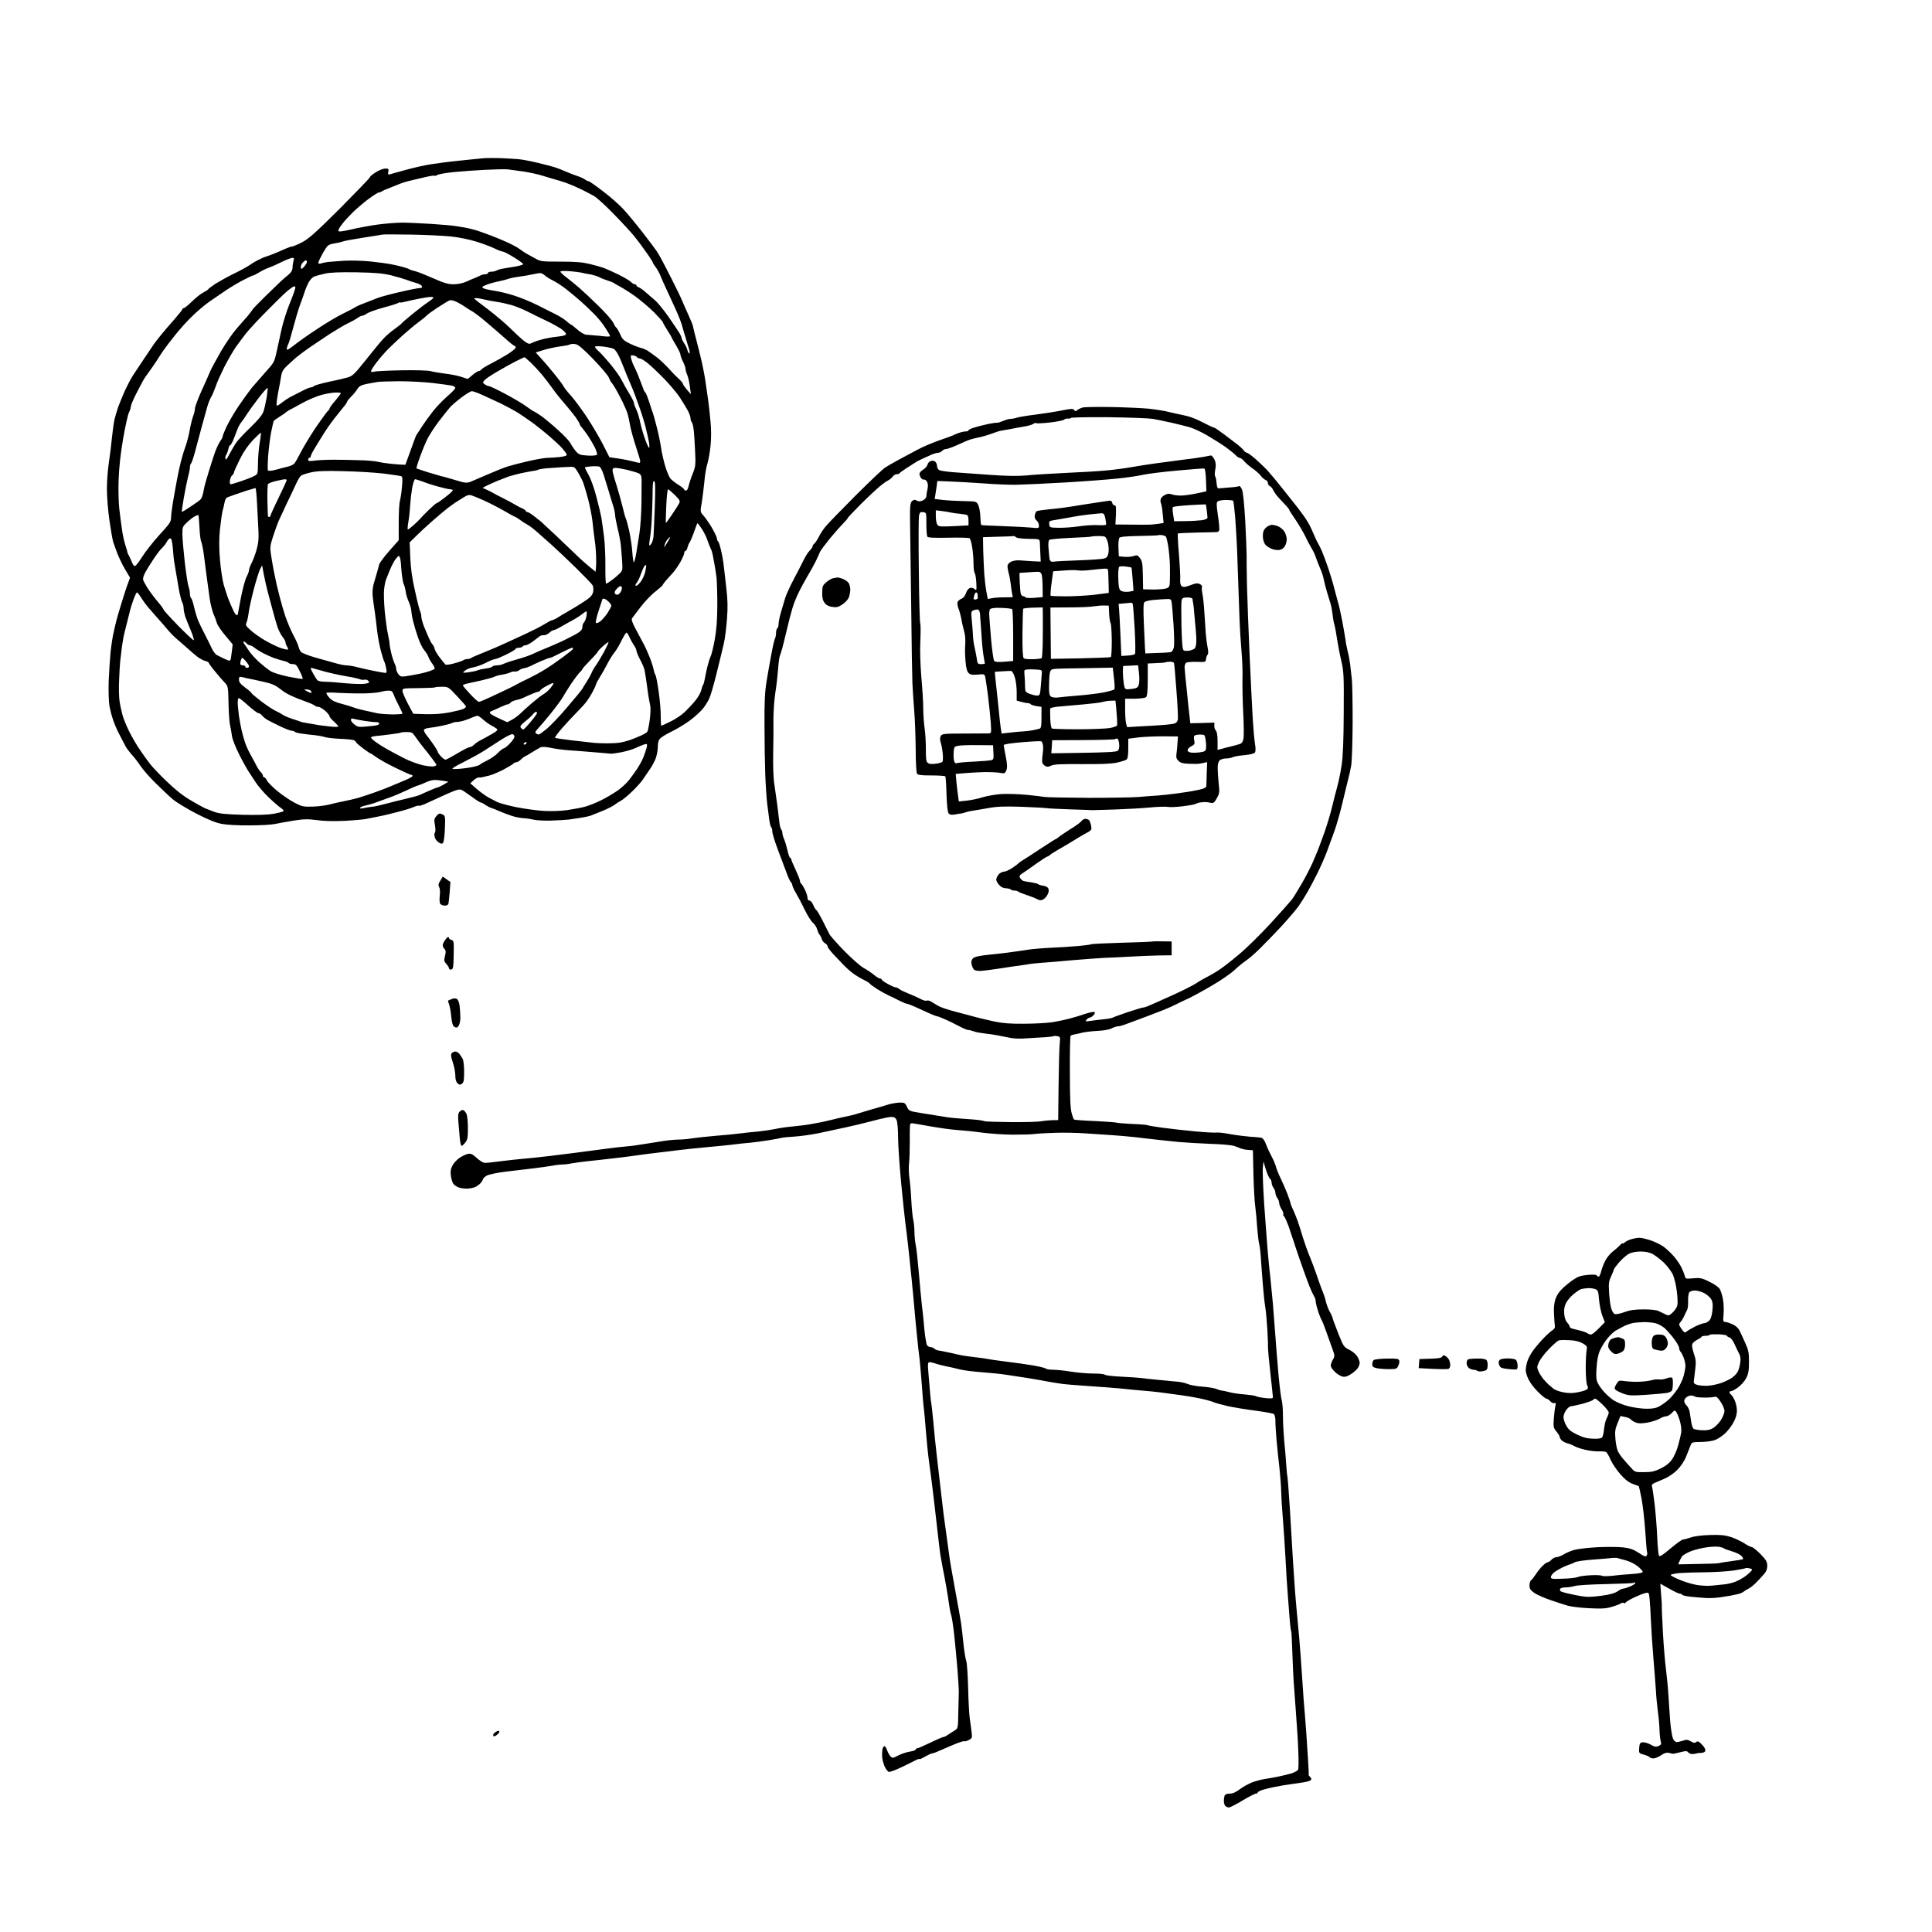 <?xml version="1.0" standalone="no"?>
<!DOCTYPE svg PUBLIC "-//W3C//DTD SVG 20010904//EN"
 "http://www.w3.org/TR/2001/REC-SVG-20010904/DTD/svg10.dtd">
<svg version="1.0" xmlns="http://www.w3.org/2000/svg"
 width="1536pt" height="1536pt" viewBox="0 0 1536 1536"
 preserveAspectRatio="xMidYMid meet">
<g transform="translate(0,1536) scale(0.1,-0.1)"
fill="#000000" stroke="none">
<g>
<path d="M3975 14103 c-44 1 -98 1 -120 0 -22 -2 -107 -10 -190 -19 -82 -8
-191 -22 -240 -30 -50 -8 -140 -28 -200 -45 -61 -16 -117 -33 -126 -35 -13 -5
-16 0 -12 20 5 23 2 26 -24 26 -16 0 -50 -13 -76 -30 -26 -16 -47 -34 -47 -40
0 -5 -107 -116 -237 -247 -196 -195 -250 -243 -303 -270 -35 -18 -71 -33 -79
-33 -8 0 -33 -9 -55 -19 -23 -11 -68 -30 -101 -43 -33 -12 -62 -23 -65 -23 -3
-1 -23 -10 -45 -21 -22 -10 -55 -30 -73 -43 -19 -13 -75 -44 -125 -68 -51 -25
-115 -61 -144 -79 -29 -19 -55 -39 -58 -44 -3 -5 -20 -16 -38 -25 -18 -8 -58
-40 -89 -70 -31 -30 -61 -55 -67 -55 -6 0 -11 -4 -11 -8 0 -5 -28 -40 -62 -79
-35 -39 -81 -93 -103 -120 -22 -27 -48 -60 -58 -74 -9 -13 -39 -58 -67 -99
-27 -41 -54 -82 -60 -90 -6 -8 -25 -37 -43 -65 -18 -27 -47 -84 -66 -125 -18
-41 -42 -100 -53 -130 -10 -30 -23 -75 -29 -100 -5 -25 -14 -88 -19 -140 -5
-52 -16 -140 -24 -195 -9 -55 -16 -150 -16 -212 0 -62 9 -174 20 -250 11 -76
24 -151 29 -168 5 -16 20 -59 34 -95 14 -36 42 -94 63 -129 l38 -64 -17 -46
c-10 -25 -31 -91 -48 -146 -17 -55 -35 -116 -40 -135 -5 -19 -16 -64 -24 -100
-9 -36 -20 -110 -26 -165 -5 -55 -12 -158 -15 -230 -2 -71 0 -157 5 -190 5
-33 19 -86 30 -118 11 -32 30 -77 42 -100 12 -23 26 -51 32 -62 6 -11 18 -33
26 -50 9 -16 31 -45 49 -65 18 -19 49 -59 68 -88 20 -30 73 -91 119 -136 46
-45 107 -104 137 -129 30 -26 117 -78 192 -117 98 -50 156 -73 204 -81 37 -7
135 -12 217 -11 83 0 173 5 200 11 28 6 95 18 150 27 83 13 113 13 183 4 54
-8 132 -10 220 -6 76 4 155 11 177 16 22 4 67 13 100 20 33 6 103 23 155 37
52 13 108 31 124 39 16 7 32 11 37 8 5 -3 37 8 71 25 35 16 105 48 156 71 78
34 96 38 114 29 12 -6 48 -31 81 -55 32 -24 64 -44 69 -44 5 0 22 -8 36 -19
15 -10 38 -22 52 -26 14 -4 43 -16 65 -26 22 -10 63 -25 90 -34 28 -10 73 -19
100 -20 28 -2 64 -8 80 -12 17 -5 75 -8 130 -7 55 2 120 5 145 8 25 4 70 10
100 15 30 5 64 12 75 16 11 4 54 21 95 38 41 17 84 39 95 48 11 9 34 24 50 32
17 9 58 43 92 76 34 33 74 77 87 98 14 21 38 56 53 78 16 22 36 60 46 85 9 25
17 67 17 93 0 35 6 53 21 68 12 12 52 35 88 53 37 17 101 56 143 86 41 30 89
74 107 97 18 22 40 58 50 80 10 21 37 112 59 203 23 91 48 197 57 235 9 39 20
127 25 196 7 93 5 155 -5 240 -7 63 -16 141 -20 174 -3 33 -13 90 -22 128 -8
37 -19 70 -24 73 -5 3 -9 13 -9 23 0 9 -19 48 -41 87 -23 38 -53 81 -67 96
-25 28 -26 29 -13 100 6 40 16 116 21 168 4 52 15 117 24 143 8 27 20 90 25
142 6 58 6 131 0 192 -5 54 -13 132 -19 173 -6 41 -15 107 -21 145 -5 39 -19
111 -30 160 -12 50 -30 124 -41 165 -11 41 -22 86 -25 100 -2 14 -8 34 -13 45
-5 11 -20 45 -33 75 -14 30 -33 75 -44 100 -10 25 -47 101 -82 170 -35 69 -72
141 -83 160 -10 19 -26 47 -36 62 -9 14 -60 82 -112 149 -52 67 -122 152 -155
187 -33 36 -106 100 -163 143 -57 44 -108 79 -114 79 -6 0 -19 6 -27 13 -9 7
-34 19 -56 26 -22 7 -53 19 -70 26 -16 7 -43 18 -60 25 -16 7 -43 17 -60 22
-16 5 -73 20 -127 33 -53 13 -125 27 -160 30 -34 3 -99 6 -143 8z m65 -90 c19
-2 76 -10 125 -17 50 -8 119 -23 155 -35 36 -11 92 -28 125 -37 33 -9 89 -30
125 -46 36 -16 76 -35 90 -43 14 -7 41 -22 60 -32 19 -9 89 -72 155 -140 66
-67 140 -147 165 -178 25 -31 54 -69 65 -85 11 -15 35 -49 53 -74 17 -26 32
-50 32 -53 0 -3 10 -20 23 -37 13 -17 29 -47 37 -66 7 -19 30 -71 51 -115 20
-44 53 -116 73 -159 20 -44 43 -102 50 -130 8 -28 21 -73 30 -101 8 -27 19
-65 25 -82 5 -18 6 -33 1 -33 -4 0 -11 12 -15 27 -3 15 -15 39 -26 54 -10 15
-19 33 -20 41 0 7 -8 25 -17 40 -9 15 -48 72 -86 128 -39 55 -88 116 -110 134
-23 19 -56 48 -75 65 -19 17 -43 33 -53 37 -10 3 -18 10 -18 15 0 5 -6 9 -13
9 -8 0 -21 8 -30 18 -9 10 -54 36 -99 59 -46 22 -99 46 -118 53 -19 7 -69 21
-110 31 -58 14 -112 19 -233 19 -153 0 -160 1 -205 27 -26 14 -56 31 -67 37
-11 6 -36 23 -55 37 -19 15 -80 46 -135 69 -55 24 -131 53 -170 66 -38 14 -96
29 -130 35 -33 6 -73 12 -90 14 -16 3 -96 9 -177 15 -81 5 -184 10 -230 10
-46 0 -132 -7 -193 -15 -60 -8 -156 -26 -212 -39 -84 -19 -103 -20 -103 -9 0
8 15 33 33 55 17 23 55 63 82 90 28 27 82 74 122 104 39 29 78 54 85 54 8 0
18 4 23 8 6 5 37 19 70 31 33 13 69 27 80 32 11 5 40 14 65 20 25 6 80 19 122
29 42 10 79 16 82 13 2 -3 14 0 25 7 12 6 69 16 129 22 59 6 172 14 252 18 80
4 161 6 180 3z m-775 -518 c116 -2 260 -9 320 -15 66 -7 148 -24 205 -42 52
-16 117 -41 143 -54 27 -13 56 -24 64 -24 8 0 49 -21 89 -46 41 -25 74 -50 74
-54 0 -4 -28 -13 -62 -19 -35 -6 -78 -13 -97 -16 -19 -3 -42 -10 -52 -15 -10
-6 -29 -10 -43 -10 -14 0 -26 -4 -26 -10 0 -5 -9 -10 -20 -10 -11 0 -28 -4
-38 -9 -9 -5 -28 -13 -42 -19 -14 -5 -46 -19 -72 -31 -29 -13 -69 -21 -102
-21 -43 0 -77 10 -165 49 -62 27 -126 53 -144 56 -18 4 -36 10 -42 14 -5 4
-28 12 -50 18 -22 6 -62 16 -90 21 -27 6 -102 16 -166 23 -66 7 -158 9 -215 6
-54 -4 -112 -8 -129 -10 -16 -2 -40 -7 -52 -11 -16 -5 -23 -3 -22 6 0 7 17 42
37 78 37 63 40 65 87 74 28 4 59 12 70 16 11 5 83 18 160 30 77 12 147 23 155
25 8 2 110 2 225 0z m-942 -185 c15 0 17 -5 11 -22 -4 -13 -8 -37 -8 -55 -1
-23 -11 -39 -36 -60 -19 -15 -47 -39 -61 -53 -14 -14 -69 -67 -122 -118 -53
-52 -97 -98 -99 -103 -2 -5 -19 -27 -38 -50 -19 -22 -60 -68 -90 -103 -30 -34
-85 -114 -122 -177 -36 -63 -75 -134 -86 -159 -10 -25 -42 -97 -71 -160 -28
-63 -51 -125 -51 -137 0 -13 -6 -40 -14 -60 -8 -21 -20 -69 -27 -108 -6 -38
-21 -95 -31 -125 -11 -30 -24 -71 -29 -90 -6 -19 -17 -64 -25 -100 -8 -36 -26
-128 -39 -205 -14 -77 -25 -157 -25 -178 0 -35 -10 -50 -93 -140 -51 -56 -112
-135 -137 -174 -25 -40 -50 -73 -58 -73 -7 0 -17 12 -22 28 -6 15 -16 38 -24
52 -8 14 -14 27 -13 30 0 3 -7 28 -16 55 -9 28 -22 84 -27 125 -6 41 -16 113
-21 160 -6 47 -9 153 -6 235 4 103 15 206 36 328 17 98 38 191 46 207 8 16 15
37 15 47 0 10 19 57 43 103 24 47 50 96 58 110 8 14 28 43 44 64 17 22 44 63
62 90 18 28 42 66 55 84 13 18 52 70 88 115 35 45 98 115 140 155 41 40 102
91 135 114 33 23 92 63 130 89 39 26 101 63 140 83 38 20 73 36 77 36 5 0 25
10 46 23 20 13 57 31 82 40 25 9 72 30 105 47 33 16 68 29 78 30z m109 -20 c4
0 8 -6 8 -13 0 -7 -10 -24 -22 -37 -20 -22 -23 -22 -26 -6 -2 9 4 26 14 37 9
10 21 19 26 19z m2096 -86 c37 -3 78 -8 92 -11 14 -3 30 -7 35 -8 6 0 28 -5
50 -9 22 -5 49 -14 60 -20 11 -7 40 -18 65 -26 25 -8 47 -17 50 -20 3 -3 25
-16 50 -29 25 -13 80 -48 122 -78 42 -31 109 -87 148 -126 38 -39 70 -74 70
-79 0 -4 16 -32 35 -62 19 -30 35 -57 35 -59 0 -3 16 -31 35 -63 19 -32 35
-65 35 -74 0 -9 9 -33 20 -55 11 -22 20 -47 20 -56 0 -9 6 -32 14 -50 8 -19
17 -61 21 -93 l8 -60 -32 36 c-17 20 -31 40 -31 46 0 5 -17 25 -37 44 -21 18
-56 55 -78 80 -23 25 -63 64 -90 85 -28 21 -61 45 -75 54 -14 9 -38 19 -55 23
-16 4 -56 19 -87 34 -48 23 -60 34 -77 74 -12 26 -26 50 -31 53 -6 4 -16 21
-24 38 -7 18 -59 77 -115 132 -56 55 -125 120 -154 145 -29 25 -75 63 -104 85
-29 21 -50 42 -47 46 2 5 35 6 72 3z m-1693 -9 c151 -3 207 -8 275 -24 47 -12
101 -28 120 -35 19 -8 54 -19 76 -25 23 -6 45 -18 48 -26 4 -10 -1 -15 -16
-15 -11 0 -80 -13 -152 -30 -72 -16 -153 -38 -181 -48 -27 -11 -77 -30 -110
-43 -33 -12 -67 -28 -75 -34 -8 -6 -51 -28 -94 -49 -44 -21 -136 -76 -205
-122 -69 -45 -152 -104 -183 -129 -42 -33 -58 -42 -58 -30 0 9 5 26 11 37 6
11 24 70 40 132 16 61 40 143 54 181 15 39 31 85 37 104 5 18 19 51 30 73 12
22 32 44 46 49 15 6 53 16 87 24 42 9 115 12 250 10z m1458 -6 c10 0 28 -8 39
-19 12 -11 42 -30 66 -41 24 -12 72 -43 106 -70 33 -26 85 -69 115 -96 29 -26
76 -70 103 -98 28 -27 68 -76 89 -109 22 -33 39 -63 39 -68 0 -4 -21 -5 -47
-2 -27 3 -64 7 -83 8 -19 2 -46 4 -60 5 -14 1 -45 19 -70 41 -25 22 -48 40
-51 40 -3 0 -19 12 -37 28 -17 15 -55 39 -84 53 -29 14 -95 48 -147 74 -52 26
-135 60 -186 76 -50 16 -121 33 -158 38 -36 5 -74 14 -83 19 -16 9 -13 12 21
27 22 9 65 21 95 27 30 6 64 15 75 19 11 5 52 14 90 19 39 5 88 14 110 19 22
5 48 9 58 10z m-1945 -113 c2 -7 -17 -62 -42 -122 -25 -61 -55 -155 -67 -209
-12 -55 -30 -137 -40 -183 -17 -79 -21 -86 -86 -158 -37 -42 -87 -99 -111
-127 -23 -29 -71 -95 -106 -147 -35 -52 -77 -125 -95 -162 -17 -37 -31 -72
-31 -79 0 -6 -9 -23 -20 -38 -10 -15 -28 -52 -39 -82 -11 -30 -33 -99 -50
-154 -17 -55 -33 -111 -36 -125 -2 -14 -8 -38 -11 -55 -4 -16 -11 -36 -17 -43
-5 -7 -41 -33 -79 -58 -38 -26 -70 -45 -72 -43 -2 2 5 51 15 109 10 58 25 132
33 165 9 32 16 69 16 80 0 12 4 25 9 31 6 5 22 54 36 109 15 55 38 141 51 190
14 50 32 114 40 144 8 30 23 69 33 85 10 17 26 55 36 84 9 29 41 99 69 156 29
56 69 125 89 154 20 28 57 78 81 109 25 32 99 112 165 178 65 66 134 134 153
150 18 17 42 35 53 42 16 9 21 9 23 -1z m1075 -77 c16 1 26 -3 23 -7 -3 -5
-24 -22 -48 -38 -24 -16 -79 -58 -123 -94 -44 -36 -81 -68 -83 -72 -2 -4 -27
-24 -55 -44 -29 -20 -69 -55 -90 -78 -21 -22 -83 -98 -138 -167 -87 -110 -106
-128 -142 -139 -23 -7 -91 -23 -150 -35 -60 -13 -114 -28 -120 -34 -6 -6 -18
-11 -27 -11 -8 0 -42 -14 -75 -32 -33 -17 -73 -38 -90 -46 -16 -9 -45 -28 -64
-43 -19 -16 -38 -26 -41 -24 -4 3 1 49 11 102 11 54 22 116 25 137 4 27 16 50
38 70 17 17 52 48 76 70 25 21 77 60 115 86 39 26 111 74 160 107 50 32 113
69 140 82 28 13 62 32 77 42 14 11 31 19 38 19 7 0 24 8 38 18 15 10 74 31
132 47 58 15 110 32 116 36 6 5 13 7 15 4 3 -2 22 1 44 7 22 5 69 16 105 23
36 7 78 14 93 14z m365 -9 c9 0 37 -5 62 -11 25 -6 70 -15 100 -19 30 -4 82
-16 115 -25 33 -9 94 -34 135 -55 41 -21 107 -53 145 -71 39 -18 89 -46 113
-61 23 -16 42 -35 42 -43 0 -9 -18 -16 -57 -20 -32 -3 -76 -10 -98 -15 -22 -4
-56 -14 -75 -20 -19 -7 -43 -16 -52 -21 -12 -6 -28 1 -60 27 -24 20 -70 63
-103 96 -33 33 -111 99 -172 146 -62 46 -113 86 -113 88 0 2 8 4 18 4z m-168
-26 c19 -8 52 -26 72 -40 20 -14 50 -33 67 -42 16 -10 67 -48 112 -87 46 -38
111 -96 147 -127 35 -32 68 -58 73 -58 5 0 9 -6 9 -13 0 -7 -30 -32 -67 -55
-38 -23 -96 -56 -130 -73 -34 -17 -68 -37 -74 -45 -6 -8 -17 -14 -23 -14 -6 0
-29 -14 -49 -31 l-38 -32 -52 17 c-29 10 -88 21 -132 26 -44 6 -95 14 -114 20
-18 5 -120 8 -230 6 -108 -2 -206 -7 -218 -11 -15 -5 -23 -3 -23 5 0 6 20 38
45 70 25 33 67 81 93 107 26 26 79 76 117 110 39 35 94 81 123 102 30 22 59
46 65 53 7 8 44 35 82 60 39 25 79 50 90 56 14 8 29 7 55 -4z m955 -340 c22
-3 61 -37 142 -120 61 -63 117 -129 124 -147 7 -18 16 -34 19 -37 4 -3 19 -25
34 -50 14 -25 40 -73 57 -108 17 -35 36 -80 41 -100 5 -20 14 -62 19 -92 6
-30 25 -101 44 -158 19 -58 35 -111 35 -118 0 -8 -3 -14 -7 -14 -5 0 -26 5
-48 11 -22 6 -74 17 -115 23 l-75 11 -51 101 c-28 55 -86 153 -128 217 -43 65
-99 140 -124 168 -26 28 -54 63 -62 78 -8 15 -33 49 -55 76 -22 27 -51 63 -65
79 -14 17 -42 49 -63 72 l-38 42 69 21 c37 11 95 23 127 27 33 4 67 10 75 15
8 5 29 6 45 3z m218 -19 c34 -4 72 -12 85 -18 14 -7 33 -36 49 -72 14 -33 30
-71 35 -85 6 -14 14 -34 18 -45 4 -11 21 -51 38 -90 17 -38 46 -116 65 -171
20 -56 43 -130 51 -165 9 -35 20 -85 25 -111 5 -27 5 -48 1 -48 -4 0 -19 33
-33 73 -14 39 -31 99 -38 132 -6 33 -20 78 -30 99 -11 22 -19 46 -19 53 0 7
-18 43 -40 79 -22 36 -40 68 -40 70 0 1 -15 27 -32 57 -18 29 -58 82 -88 117
-30 36 -67 76 -82 89 -16 14 -28 29 -28 34 0 5 28 6 63 2z m248 -72 c11 -3 22
-9 25 -14 3 -5 12 -9 21 -9 9 0 37 -17 62 -37 25 -20 83 -75 129 -122 46 -47
103 -115 127 -151 23 -36 52 -83 64 -105 11 -22 21 -49 21 -60 0 -12 4 -25 9
-30 5 -6 12 -30 15 -55 4 -25 9 -101 12 -170 6 -119 4 -129 -20 -189 -14 -35
-28 -79 -32 -97 -3 -19 -12 -34 -20 -34 -8 0 -14 4 -14 8 0 4 -20 21 -44 36
-24 15 -53 37 -64 49 -11 12 -30 56 -42 97 -13 41 -29 111 -35 155 -7 44 -22
118 -35 165 -12 47 -25 94 -29 105 -5 11 -18 53 -31 93 -13 39 -26 72 -30 72
-3 0 -12 17 -19 38 -7 20 -24 64 -37 97 -14 33 -30 69 -36 79 -6 11 -14 32
-18 47 -5 15 -6 30 -4 32 3 3 14 3 25 0z m-871 -13 c3 0 25 -20 50 -43 25 -24
65 -68 90 -97 25 -30 62 -79 84 -110 21 -30 64 -84 95 -119 31 -36 71 -85 89
-110 17 -25 32 -50 32 -55 0 -5 7 -16 16 -25 8 -9 30 -38 49 -66 18 -27 43
-70 55 -94 11 -25 19 -49 17 -55 -2 -7 -30 -10 -73 -8 -63 4 -71 7 -96 35 -15
18 -34 46 -42 62 -8 17 -52 64 -98 105 -45 41 -106 92 -135 113 -30 20 -57 37
-60 37 -3 0 -29 17 -57 38 -28 21 -104 66 -168 100 -64 34 -123 62 -130 62 -8
0 -23 6 -33 14 -19 14 -19 15 -1 35 10 11 55 41 100 67 44 26 110 63 146 81
36 18 67 33 70 33z m-1000 -191 c80 0 202 -6 270 -14 69 -8 137 -18 153 -21
15 -3 27 -11 27 -18 0 -7 -29 -37 -65 -68 -36 -31 -86 -84 -112 -117 -27 -34
-66 -88 -88 -122 -22 -33 -43 -66 -47 -72 -3 -7 -24 -61 -45 -122 l-40 -110
-34 1 c-19 1 -60 4 -92 8 -32 3 -75 10 -95 15 -20 5 -84 11 -142 12 -58 2
-150 4 -205 4 -55 0 -124 -3 -152 -7 -43 -6 -53 -4 -53 7 0 8 5 15 10 15 6 0
10 5 10 11 0 6 14 35 31 63 17 28 49 81 72 117 23 37 61 91 84 120 23 30 56
70 72 90 17 20 31 41 31 46 0 5 14 22 31 39 17 16 39 43 49 59 15 25 30 33 77
43 32 6 69 13 83 15 14 3 90 5 170 6z m-1043 -53 c3 -3 -1 -38 -7 -78 -7 -40
-19 -91 -26 -112 -10 -26 -43 -67 -104 -125 -49 -47 -101 -103 -115 -124 -14
-21 -37 -62 -52 -90 -19 -37 -28 -47 -31 -34 -2 10 1 23 6 30 5 7 13 27 17 45
3 17 10 32 14 32 5 0 15 17 24 38 8 20 23 57 32 82 9 25 25 54 35 65 9 11 30
40 45 65 16 25 57 82 93 128 35 46 67 81 69 78z m1625 -26 c9 0 47 -14 85 -31
37 -17 102 -47 143 -66 41 -20 104 -54 140 -76 36 -23 92 -62 125 -86 33 -25
89 -70 125 -101 35 -30 80 -72 99 -93 19 -22 36 -45 37 -52 1 -8 -18 -14 -59
-19 -33 -3 -76 -6 -95 -6 -20 0 -85 -11 -146 -25 -61 -14 -135 -33 -164 -42
-29 -8 -103 -38 -165 -65 -62 -27 -125 -54 -140 -60 -19 -7 -39 -7 -65 0 -20
6 -62 18 -92 27 -30 9 -64 18 -75 20 -11 3 -58 17 -105 31 -47 15 -87 29 -89
30 -2 2 10 43 28 91 17 49 44 113 59 143 15 30 55 93 90 139 35 46 76 97 90
113 15 17 56 52 92 79 36 27 73 49 82 49z m-1084 -11 c23 1 42 -2 42 -5 0 -4
-20 -31 -45 -60 -25 -28 -45 -57 -45 -62 0 -5 -7 -15 -16 -22 -8 -8 -51 -67
-95 -131 -43 -65 -97 -154 -119 -197 -22 -44 -46 -85 -54 -92 -9 -6 -30 -16
-48 -20 -18 -4 -60 -15 -92 -24 -37 -10 -62 -12 -66 -6 -3 5 -2 58 2 117 5 59
15 144 24 188 8 43 18 83 21 88 2 4 23 20 46 34 23 14 44 29 47 32 3 3 15 12
27 19 13 6 60 32 105 57 45 25 114 54 153 65 38 10 89 19 113 19z m-594 -320
c2 -2 -2 -40 -10 -84 -7 -44 -13 -117 -13 -162 -1 -82 -1 -83 -33 -99 -17 -9
-63 -27 -102 -40 -38 -13 -75 -24 -81 -24 -7 0 -10 11 -7 30 2 16 10 35 18 41
8 6 14 17 14 23 0 6 21 52 46 103 31 63 65 111 105 154 33 34 61 60 63 58z
m2688 -268 c11 -2 24 -25 37 -65 10 -33 29 -95 42 -136 12 -41 28 -94 36 -118
7 -23 13 -53 13 -65 0 -12 9 -60 20 -107 12 -46 23 -107 26 -135 3 -27 7 -84
10 -125 5 -69 3 -77 -18 -98 -13 -13 -40 -37 -62 -53 -21 -16 -42 -29 -47 -29
-4 0 -7 62 -6 138 1 75 -4 182 -11 237 -7 55 -17 123 -21 150 -5 28 -23 103
-40 167 -16 64 -44 141 -61 171 -16 29 -30 56 -30 60 0 3 21 7 48 9 26 2 55 1
64 -1z m-235 -3 c39 2 42 0 69 -45 16 -27 35 -64 42 -83 7 -19 24 -78 38 -130
14 -52 30 -133 35 -180 4 -47 13 -114 18 -150 6 -36 11 -108 11 -160 0 -52 -4
-90 -8 -85 -4 6 -23 22 -42 36 -19 15 -67 57 -106 95 -39 38 -116 111 -170
162 -54 51 -106 99 -114 106 -8 6 -34 26 -56 44 -23 18 -47 32 -53 32 -6 0
-11 4 -11 8 0 4 -12 13 -27 20 -16 6 -41 20 -58 30 -16 10 -59 33 -95 51 -36
18 -72 37 -80 42 -8 5 -30 16 -49 25 l-34 15 29 16 c16 8 56 26 89 40 33 13
74 29 90 35 17 5 57 16 90 24 33 7 77 16 98 19 21 2 43 8 50 12 6 4 54 10 107
13 52 4 114 8 137 8z m367 -8 c14 0 54 -7 90 -15 36 -9 77 -21 91 -27 20 -9
25 -19 26 -52 0 -23 0 -105 -1 -184 -1 -79 -8 -187 -16 -240 -8 -53 -20 -127
-26 -164 -7 -38 -15 -68 -19 -68 -3 0 -9 37 -12 83 -3 45 -15 121 -25 169 -11
47 -23 91 -27 97 -4 7 -15 49 -26 94 -11 45 -33 124 -49 175 -17 51 -30 101
-30 112 0 15 7 20 24 20z m-2164 -26 c107 -2 251 -11 320 -19 69 -9 131 -18
139 -21 11 -3 13 -20 7 -82 -3 -43 -11 -93 -16 -112 -6 -19 -10 -98 -10 -175
l0 -140 -75 -85 c-42 -47 -78 -96 -81 -110 -3 -14 -12 -45 -19 -70 -7 -25 -18
-63 -25 -86 -7 -23 -10 -64 -7 -95 3 -30 11 -85 17 -124 5 -38 14 -108 19
-155 6 -47 19 -118 30 -158 11 -40 23 -78 27 -84 4 -6 10 -29 14 -50 6 -29 4
-38 -6 -38 -7 0 -48 7 -91 16 -43 8 -103 22 -134 30 -30 8 -68 14 -84 14 -15
0 -51 7 -79 15 -28 8 -100 28 -161 45 -64 18 -115 38 -123 48 -7 9 -16 28 -19
42 -3 14 -22 57 -43 95 -20 39 -48 106 -63 150 -14 44 -33 109 -42 145 -9 36
-20 81 -25 100 -4 19 -15 71 -24 115 -8 44 -19 105 -23 135 -7 47 -4 67 18
135 14 44 34 98 43 120 10 22 39 85 65 140 27 55 60 125 74 156 14 31 32 61
40 67 7 6 42 18 78 26 48 11 111 14 259 10z m-467 -65 c9 1 17 -2 17 -6 0 -3
-29 -67 -65 -141 -36 -73 -65 -138 -65 -143 0 -5 -4 -9 -10 -9 -5 0 -10 3 -10
8 -1 4 -2 60 -4 124 -1 65 1 123 5 129 3 6 31 17 60 24 30 7 62 14 72 14z
m1037 1 c5 0 34 -9 64 -20 30 -12 86 -30 125 -40 39 -11 80 -20 91 -20 11 0
20 -4 20 -8 0 -5 -27 -30 -60 -55 -33 -26 -63 -47 -68 -47 -4 0 -32 -24 -62
-53 -30 -29 -62 -62 -71 -73 -9 -10 -33 -34 -53 -51 -21 -18 -40 -33 -43 -33
-3 0 -3 19 1 43 4 23 9 58 11 77 2 19 6 67 9 107 3 40 11 95 17 123 6 27 15
50 19 50z m1902 -16 c8 -5 9 -59 4 -203 -4 -108 -9 -212 -10 -231 -1 -19 -8
-46 -15 -58 -7 -13 -15 -21 -18 -18 -3 3 0 33 6 68 6 35 13 119 15 188 3 69 5
156 5 193 1 49 4 66 13 61z m-3171 -54 c4 0 10 -60 13 -132 4 -73 9 -169 11
-213 3 -59 -1 -98 -16 -149 -11 -38 -29 -85 -40 -105 -10 -19 -19 -44 -19 -53
0 -10 -9 -34 -20 -55 -11 -21 -31 -96 -45 -167 -14 -72 -25 -131 -25 -133 0
-2 -4 -3 -10 -3 -5 0 -19 21 -30 48 -12 26 -29 65 -37 87 -8 22 -23 69 -34
105 -10 36 -24 125 -30 199 -8 100 -8 164 0 245 7 61 16 125 20 141 5 17 12
47 16 68 4 23 13 40 23 43 9 3 33 12 52 19 19 7 64 22 100 34 36 11 68 20 71
21z m3280 -10 c4 0 28 -20 54 -45 41 -41 44 -48 34 -68 -6 -12 -32 -52 -57
-89 -25 -38 -47 -67 -48 -65 -2 1 0 62 3 135 3 72 10 132 14 132z m-1566 -47
c11 -3 55 -21 98 -40 43 -19 117 -57 164 -84 46 -27 87 -49 90 -49 4 0 20 -11
37 -23 17 -13 43 -30 59 -38 15 -8 48 -33 72 -54 25 -22 80 -71 123 -109 42
-38 130 -121 195 -185 65 -64 123 -124 129 -135 5 -10 7 -33 4 -50 -5 -24 -18
-41 -49 -63 -23 -16 -68 -45 -100 -64 -32 -19 -66 -38 -75 -44 -10 -5 -34 -20
-53 -32 -20 -13 -41 -23 -47 -23 -7 0 -35 -15 -64 -33 -29 -18 -96 -52 -148
-76 -52 -24 -126 -58 -165 -76 -38 -18 -113 -50 -165 -71 -52 -20 -99 -41
-104 -45 -6 -5 -19 -9 -31 -9 -12 0 -25 -4 -31 -9 -5 -4 -38 -16 -73 -25 -35
-10 -67 -14 -70 -9 -4 4 -24 28 -43 53 -20 25 -39 57 -43 73 -4 15 -11 29 -15
32 -5 3 -17 24 -28 48 -10 23 -29 66 -41 96 -11 29 -21 64 -21 77 0 14 -4 32
-9 42 -5 9 -24 82 -41 162 -24 103 -34 180 -38 266 l-5 122 54 53 c30 30 88
83 129 119 41 36 95 81 120 101 25 19 63 46 85 59 22 14 49 31 60 37 11 6 29
9 40 6z m-2167 -158 c1 -1 5 -46 8 -99 2 -53 9 -105 14 -114 5 -9 14 -53 20
-97 6 -44 17 -127 24 -185 8 -58 19 -136 24 -175 6 -38 19 -90 29 -115 11 -25
23 -57 27 -72 3 -15 33 -60 66 -99 l60 -72 -6 -51 c-4 -28 -8 -58 -9 -66 -2
-8 -8 -14 -15 -12 -7 2 -27 10 -44 18 -17 8 -41 20 -52 26 -12 7 -31 32 -42
57 -12 25 -36 75 -55 111 -19 36 -41 82 -50 103 -9 20 -24 69 -33 107 -8 38
-20 72 -25 75 -5 4 -9 19 -9 35 0 16 -5 41 -11 57 -6 15 -19 102 -30 193 -10
91 -19 192 -19 224 0 56 2 61 40 96 22 20 50 42 63 47 12 6 23 9 25 8z m3968
-65 c2 0 16 -19 32 -42 16 -24 37 -65 46 -92 9 -26 21 -57 27 -69 6 -11 13
-34 16 -51 3 -17 9 -51 14 -76 5 -25 12 -72 16 -105 3 -33 6 -132 6 -220 -1
-116 -6 -191 -21 -272 -11 -61 -26 -122 -33 -134 -6 -12 -18 -50 -26 -83 -8
-34 -17 -77 -20 -96 -3 -19 -9 -39 -13 -45 -4 -5 -11 -25 -15 -43 -4 -18 -24
-54 -45 -80 -21 -26 -58 -66 -82 -89 -24 -24 -75 -59 -114 -78 -39 -19 -73
-35 -76 -35 -3 0 -5 33 -5 73 1 39 -6 128 -16 196 -10 69 -21 130 -26 135 -5
6 -11 25 -14 41 -3 17 -16 59 -30 95 -14 36 -38 90 -55 120 -16 30 -45 83 -63
118 -23 44 -30 67 -24 76 6 7 36 48 68 90 33 43 85 98 118 123 32 26 59 49 59
53 0 4 12 20 26 36 14 16 38 43 53 59 16 17 42 55 60 86 17 31 31 63 31 72 0
9 4 17 10 17 5 0 13 12 16 28 4 15 11 32 16 38 5 7 18 36 29 65 11 30 22 62
26 72 3 9 7 17 9 17z m-219 -110 c3 0 -6 -17 -18 -37 -12 -21 -25 -40 -27 -43
-2 -3 -1 6 3 20 4 14 14 33 23 43 8 9 17 17 19 17z m-3973 -10 c9 0 15 -23 20
-77 3 -43 8 -89 10 -103 2 -14 9 -54 15 -90 6 -36 17 -99 24 -140 8 -42 19
-85 25 -97 7 -12 12 -34 12 -50 0 -15 7 -46 14 -68 8 -22 28 -73 45 -112 16
-40 26 -73 21 -73 -6 0 -62 53 -125 117 -63 65 -115 122 -115 127 0 5 -22 35
-48 65 -26 31 -62 79 -79 106 -17 28 -33 57 -35 65 -3 8 3 31 13 51 9 19 40
69 67 110 27 41 59 83 72 94 12 11 28 32 36 47 8 16 20 28 28 28z m1817 -140
c5 0 10 -15 13 -32 3 -18 5 -40 5 -48 0 -8 3 -42 7 -75 4 -33 10 -64 14 -70 4
-5 11 -30 15 -55 3 -25 15 -64 26 -87 10 -24 19 -55 19 -70 1 -16 7 -53 15
-83 7 -30 24 -87 38 -127 13 -39 35 -85 50 -102 14 -17 29 -41 33 -53 4 -13
18 -38 32 -56 14 -19 21 -36 16 -41 -5 -4 -31 -15 -59 -23 -27 -9 -86 -21
-129 -28 -78 -13 -79 -13 -98 9 -10 13 -18 32 -18 43 0 10 -6 31 -14 46 -7 15
-19 52 -26 82 -7 30 -13 62 -13 70 1 8 -5 42 -12 75 -8 33 -19 116 -26 184 -6
68 -9 148 -5 177 3 29 10 64 15 76 5 13 19 47 31 77 12 30 32 67 43 83 11 15
24 28 28 28z m1966 -73 c2 -2 -1 -26 -7 -53 -6 -27 -24 -65 -40 -84 -16 -19
-32 -32 -36 -27 -4 4 0 15 9 24 8 10 23 41 32 68 10 28 22 56 28 63 5 7 12 11
14 9z m-3040 -72 c7 -38 21 -97 29 -130 9 -33 27 -100 40 -150 13 -49 31 -112
40 -140 10 -27 28 -63 40 -78 13 -16 24 -35 24 -43 0 -8 5 -23 12 -34 7 -10
10 -21 7 -24 -3 -3 -30 3 -60 13 -30 11 -85 38 -123 60 -38 22 -89 58 -113 80
-37 33 -43 43 -34 59 5 10 13 43 17 73 3 30 21 114 40 187 19 73 42 147 51
165 l17 32 13 -70z m2834 -95 c4 0 10 -3 12 -7 3 -5 1 -18 -4 -31 -5 -12 -16
-25 -25 -29 -9 -3 -20 0 -25 8 -5 9 -1 21 13 36 12 13 25 23 29 23z m-3842
-50 c3 0 14 -12 24 -28 9 -15 28 -42 41 -60 13 -18 53 -65 89 -105 36 -39 77
-88 93 -107 16 -19 42 -46 58 -60 17 -14 55 -48 86 -75 30 -28 71 -62 90 -77
19 -14 47 -30 63 -33 15 -4 27 -11 27 -15 0 -4 21 -34 48 -66 26 -32 60 -72
76 -88 29 -31 30 -32 33 -166 1 -74 7 -153 12 -175 5 -22 12 -60 15 -85 3 -26
28 -89 59 -151 30 -59 64 -119 75 -135 11 -16 36 -54 55 -84 20 -30 66 -85
104 -120 37 -36 81 -74 97 -84 15 -10 24 -21 20 -25 -5 -5 -41 -14 -79 -21
-48 -8 -128 -11 -245 -8 -135 4 -187 9 -225 23 -27 10 -61 23 -75 29 -14 6
-66 35 -115 64 -60 35 -123 85 -190 150 -56 53 -114 115 -131 137 -17 22 -52
70 -77 107 -26 37 -64 102 -86 145 -22 43 -48 105 -57 138 -9 33 -20 85 -24
115 -4 30 -6 102 -3 160 2 58 6 123 8 145 2 22 9 76 14 120 6 44 16 98 22 120
5 22 14 56 19 75 5 19 14 55 20 80 5 25 20 71 31 103 12 31 24 57 28 57z
m3713 -50 c6 0 22 -10 35 -22 13 -12 23 -27 23 -34 0 -7 -14 -33 -30 -58 -17
-25 -43 -55 -57 -66 -15 -11 -30 -17 -35 -12 -4 4 5 48 22 98 16 49 30 90 30
92 0 1 5 2 12 2z m-140 -100 c4 0 4 -17 1 -37 -4 -21 -12 -44 -20 -51 -7 -7
-13 -24 -13 -38 0 -17 -11 -31 -38 -48 -21 -13 -74 -40 -117 -61 -44 -20 -102
-46 -130 -57 -27 -10 -72 -30 -100 -43 -27 -14 -86 -34 -130 -46 -44 -12 -92
-28 -107 -35 -15 -8 -40 -14 -57 -14 -16 0 -32 -4 -36 -9 -3 -6 -27 -13 -53
-16 -26 -4 -56 -10 -67 -15 -11 -5 -42 -11 -70 -15 -50 -6 -50 -5 -28 13 12
11 41 22 65 26 23 4 69 20 100 36 32 17 66 30 75 30 9 0 49 17 90 37 40 20 73
40 73 45 0 4 11 8 24 8 14 0 28 5 31 10 3 6 15 10 25 10 10 0 40 17 67 38 26
21 51 39 56 40 4 1 15 2 25 2 10 0 28 9 40 20 12 11 27 20 34 20 7 0 36 14 63
30 28 16 70 40 95 53 25 14 56 34 70 46 14 11 28 20 32 21z m319 -170 c5 0 15
-16 24 -36 8 -19 24 -48 35 -64 11 -15 20 -35 20 -44 0 -8 13 -39 28 -68 16
-29 32 -66 36 -83 4 -16 13 -77 21 -135 7 -58 18 -121 23 -141 6 -23 5 -65 -2
-120 -6 -46 -15 -89 -19 -96 -4 -7 -29 -22 -55 -33 -26 -12 -65 -27 -87 -35
-22 -7 -56 -16 -76 -19 -20 -4 -68 -6 -105 -6 -38 0 -85 2 -104 4 -19 3 -95
11 -168 19 -74 9 -136 18 -139 21 -4 3 22 38 57 78 35 40 87 96 116 125 29 29
64 67 77 85 14 18 37 55 51 82 14 27 26 53 26 58 0 4 12 27 27 51 15 23 42 70
59 104 18 35 44 77 58 94 15 17 40 60 57 95 17 35 35 64 40 64z m-3043 -70 c5
0 15 -7 22 -15 7 -8 18 -15 25 -15 7 0 23 -8 36 -18 13 -11 44 -30 69 -44 25
-13 65 -31 90 -40 25 -9 60 -19 77 -23 18 -4 35 -11 38 -16 4 -5 18 -9 34 -9
23 0 31 -8 54 -56 16 -31 26 -59 23 -61 -2 -3 -53 5 -113 17 -62 13 -123 32
-143 45 -19 12 -59 44 -89 70 -29 27 -64 65 -77 84 -13 20 -31 46 -40 59 -9
12 -12 22 -6 22z m2900 -5 c2 -2 -15 -39 -38 -82 -24 -43 -52 -89 -62 -103
-11 -14 -26 -39 -33 -56 -7 -17 -25 -50 -41 -75 -16 -24 -31 -49 -34 -55 -3
-7 -56 -72 -119 -145 -62 -74 -138 -153 -167 -176 -30 -24 -57 -43 -61 -43 -5
0 -14 4 -21 9 -10 6 -7 15 15 38 15 16 62 71 103 122 41 51 84 109 95 129 11
20 42 69 68 109 27 39 57 79 68 89 10 9 19 20 19 24 0 4 27 34 60 68 33 33 60
64 60 67 0 4 19 25 42 46 23 21 44 36 46 34z m-290 -45 c7 0 10 -5 7 -10 -3
-6 -41 -36 -83 -67 -42 -31 -104 -74 -137 -94 -33 -21 -94 -54 -135 -74 -41
-19 -82 -40 -90 -45 -8 -5 -35 -19 -60 -31 -25 -12 -86 -41 -137 -65 -51 -24
-98 -44 -105 -44 -7 0 -39 28 -70 62 -32 34 -58 65 -58 69 0 4 15 10 33 14 17
4 70 15 117 26 47 11 93 24 102 29 9 5 36 13 60 16 24 4 52 12 63 17 11 6 28
10 38 8 10 -1 25 3 34 10 8 7 27 15 41 17 14 2 37 10 51 17 15 8 52 26 85 40
32 14 64 25 70 25 6 0 45 18 86 40 41 21 81 39 88 40z m-2621 -80 c2 0 15 -12
28 -27 13 -16 25 -34 25 -40 0 -7 -7 -13 -15 -13 -8 0 -15 5 -15 10 0 6 -9 10
-20 10 -11 0 -20 6 -20 14 0 8 3 21 6 30 3 9 8 16 11 16z m561 -83 c9 -2 53
-15 97 -27 44 -12 121 -29 170 -37 50 -8 97 -19 106 -23 9 -5 25 -6 36 -4 11
3 25 -1 32 -10 11 -13 7 -16 -26 -22 -21 -4 -92 -2 -158 4 -66 7 -141 12 -166
12 -26 0 -51 6 -57 13 -5 6 -19 29 -31 50 -12 21 -21 40 -21 43 0 4 8 4 18 1z
m-560 -71 c15 -4 59 -14 97 -21 39 -8 90 -20 115 -27 25 -6 59 -23 76 -37 17
-14 46 -35 65 -45 19 -11 57 -28 84 -39 28 -10 68 -26 90 -34 22 -8 44 -19 49
-24 6 -5 18 -9 28 -9 9 0 33 -14 53 -31 19 -17 35 -37 35 -43 0 -7 16 -26 35
-43 19 -17 35 -35 35 -39 0 -4 -30 -4 -67 0 -38 4 -93 11 -123 17 -30 5 -64
11 -75 13 -11 1 -27 5 -35 8 -8 4 -40 14 -70 24 -30 10 -62 24 -70 30 -9 7
-34 21 -56 31 -22 10 -75 45 -117 77 -42 32 -77 62 -77 65 0 4 -22 24 -50 44
-38 28 -50 44 -50 63 0 24 3 26 28 20z m2465 -47 c4 1 7 -2 7 -5 0 -3 -12 -20
-26 -38 -15 -17 -39 -38 -54 -46 -15 -8 -56 -40 -91 -70 -35 -30 -77 -68 -94
-85 -17 -16 -47 -38 -66 -48 l-36 -19 -65 30 c-36 16 -68 35 -72 41 -4 6 1 14
11 17 10 4 40 17 67 30 28 13 55 24 62 24 6 0 17 6 23 14 6 7 26 16 44 20 17
3 46 12 62 20 17 8 46 22 67 30 20 9 41 16 47 16 5 0 14 6 18 13 4 6 26 22 48
33 22 12 43 22 48 23z m-879 -29 c49 0 51 -1 120 -75 39 -41 71 -78 71 -82 1
-5 -9 -13 -20 -19 -12 -6 -61 -18 -111 -28 -58 -11 -124 -16 -189 -14 l-99 3
-43 80 c-23 44 -43 90 -43 102 0 21 4 21 127 22 70 1 129 3 131 6 3 3 28 5 56
5z m-1071 -22 c14 0 28 -7 31 -14 3 -8 2 -14 -2 -14 -4 1 -18 7 -31 14 l-24
14 26 0z m643 -9 c27 1 33 -4 44 -31 6 -18 25 -58 41 -89 16 -31 29 -59 29
-63 0 -3 -37 -6 -82 -6 -46 1 -101 5 -123 10 -22 5 -65 15 -95 21 -30 6 -71
17 -90 25 -19 7 -64 21 -100 30 -47 12 -72 25 -92 47 -15 17 -25 34 -23 38 3
4 49 4 102 0 54 -3 143 -5 198 -4 55 1 114 7 130 12 17 5 44 10 61 10z m-1187
-59 c5 0 39 -27 75 -60 37 -33 73 -60 81 -60 7 0 20 -8 27 -17 7 -10 27 -26
43 -36 17 -9 63 -33 103 -52 40 -19 81 -35 92 -35 10 0 21 -4 24 -9 3 -4 31
-11 63 -15 32 -4 78 -10 103 -12 25 -3 59 -9 76 -15 17 -5 71 -11 120 -13 49
-2 97 -7 107 -11 9 -4 17 -11 17 -15 0 -4 25 -26 55 -49 30 -22 57 -41 61 -41
3 0 23 -13 43 -28 20 -15 88 -54 152 -85 64 -31 121 -57 127 -57 7 0 12 -4 12
-9 0 -5 -24 -19 -52 -31 -29 -12 -69 -29 -88 -37 -19 -8 -44 -19 -55 -23 -11
-5 -56 -22 -100 -38 -44 -16 -105 -36 -135 -45 -30 -8 -82 -21 -115 -27 -33
-6 -85 -18 -115 -26 -30 -8 -91 -16 -135 -17 -74 -2 -86 1 -143 31 -34 17 -95
59 -136 92 -40 33 -78 72 -84 85 -6 14 -16 25 -22 25 -5 0 -10 6 -10 14 0 7
-7 19 -16 26 -8 8 -23 30 -33 49 -10 20 -32 61 -49 91 -17 30 -37 75 -45 100
-8 25 -19 65 -25 90 -6 25 -16 77 -22 117 -5 39 -10 88 -10 107 0 20 4 36 9
36z m2362 -110 c5 0 9 -4 9 -9 0 -5 -23 -37 -51 -70 -28 -34 -54 -61 -59 -61
-4 0 -13 6 -19 14 -9 11 -1 21 36 52 27 21 54 46 61 56 7 10 17 18 23 18z
m-465 -31 c6 1 26 -13 45 -30 19 -17 48 -38 64 -46 17 -9 36 -20 43 -26 10 -8
7 -13 -10 -26 -13 -9 -39 -24 -58 -34 -19 -11 -48 -26 -64 -35 -16 -8 -37 -23
-47 -33 -11 -11 -26 -19 -34 -19 -9 0 -53 -22 -99 -50 -46 -27 -88 -50 -94
-50 -6 0 -23 12 -37 27 -14 15 -25 32 -25 36 0 5 -15 30 -32 55 -18 26 -43 60
-55 75 -13 16 -23 34 -23 42 0 8 16 15 43 18 23 2 69 10 102 17 33 7 68 16 77
21 10 5 28 9 40 9 12 0 38 5 57 11 20 6 50 17 66 25 17 7 35 13 41 13z m-988
-23 c9 -3 49 -11 87 -17 39 -6 80 -11 92 -10 12 0 24 -3 27 -8 3 -5 -2 -12
-11 -15 -9 -4 -48 -9 -87 -12 -63 -6 -74 -4 -98 16 -16 12 -28 28 -28 36 0 10
6 13 18 10z m427 -106 c38 0 45 -4 67 -37 14 -21 42 -58 62 -83 20 -25 40 -49
44 -55 4 -5 20 -26 35 -46 15 -20 27 -38 27 -41 0 -3 -9 -8 -20 -11 -11 -3
-51 1 -88 9 -37 8 -106 33 -152 57 -47 24 -107 56 -135 72 -27 15 -68 41 -90
57 -22 16 -38 32 -35 36 3 4 19 8 35 10 17 1 68 7 115 13 47 6 87 12 89 15 2
2 23 4 46 4z m841 -17 c8 -3 14 -12 14 -21 0 -9 -17 -33 -37 -54 -20 -21 -42
-38 -48 -38 -6 0 -27 -16 -46 -36 -18 -19 -58 -47 -86 -60 -29 -14 -55 -29
-57 -33 -3 -4 -29 -13 -58 -19 -29 -6 -80 -13 -112 -15 -53 -3 -57 -2 -40 10
10 8 55 32 99 54 44 22 109 58 145 81 36 23 98 63 138 89 41 26 80 45 88 42z
m105 -63 c6 0 7 -4 4 -10 -3 -5 -11 -10 -16 -10 -6 0 -7 5 -4 10 3 6 11 10 16
10z m961 -16 c3 -3 3 -17 -2 -32 -4 -15 -15 -46 -23 -69 -9 -23 -32 -66 -51
-95 -20 -29 -49 -70 -65 -90 -16 -21 -55 -57 -87 -81 -33 -23 -93 -59 -134
-79 -41 -21 -100 -44 -130 -52 -30 -8 -94 -20 -142 -27 -54 -7 -126 -10 -190
-6 -57 4 -157 18 -221 31 -65 14 -130 32 -145 40 -15 8 -45 24 -67 35 -22 12
-64 42 -93 67 l-53 46 27 25 c14 13 33 23 43 22 9 -1 19 0 24 1 4 1 10 3 15 4
4 1 23 6 42 10 19 4 66 24 105 43 38 20 75 42 83 49 7 8 20 14 28 14 8 0 25
10 37 23 13 12 27 23 32 24 6 2 30 16 55 32 25 15 54 33 65 38 14 7 40 6 85
-3 36 -8 99 -16 140 -19 41 -3 129 -9 195 -15 66 -5 127 -11 135 -12 8 -2 46
3 84 10 37 7 87 21 110 31 22 10 52 23 66 28 14 6 28 9 32 7z m-1687 -285 c17
0 48 -3 70 -7 l40 -7 -38 -23 c-21 -12 -42 -22 -46 -22 -5 0 -35 -12 -67 -26
-33 -14 -66 -29 -74 -33 -9 -5 -58 -19 -110 -31 -52 -12 -117 -28 -145 -36
-27 -7 -63 -16 -80 -20 -16 -4 -41 -8 -55 -9 -14 -1 -40 -6 -59 -10 -23 -5
-31 -4 -27 4 4 5 23 13 43 17 20 4 59 15 87 26 28 10 77 28 108 39 32 11 89
36 128 54 38 19 81 37 96 41 14 4 42 15 62 25 21 10 51 18 67 18z"/>
</g>
<g>
<path d="M8830 12124 c-107 2 -208 0 -223 -4 -16 -5 -35 -14 -43 -21 -13 -10
-17 -10 -24 1 -8 12 -22 12 -97 -3 -48 -10 -142 -24 -208 -33 -66 -8 -133 -19
-149 -24 -16 -6 -39 -10 -51 -10 -13 0 -40 -8 -61 -17 -22 -9 -43 -16 -48 -14
-5 1 -34 -3 -65 -9 -31 -7 -80 -18 -108 -27 -29 -8 -53 -19 -53 -24 0 -5 -10
-9 -22 -9 -13 0 -39 -6 -58 -13 -19 -7 -39 -15 -45 -19 -5 -3 -53 -20 -105
-38 -52 -18 -131 -51 -175 -75 -44 -23 -111 -59 -150 -80 -38 -21 -86 -48
-106 -61 -20 -12 -128 -115 -240 -227 -112 -112 -219 -222 -237 -245 -18 -22
-42 -58 -52 -80 -10 -21 -26 -44 -34 -52 -9 -7 -16 -18 -16 -25 0 -6 -10 -20
-21 -31 -12 -10 -35 -46 -51 -79 -16 -33 -52 -103 -80 -155 -27 -52 -56 -115
-64 -140 -7 -25 -23 -76 -34 -114 -11 -37 -20 -81 -20 -96 0 -16 -4 -32 -10
-35 -5 -3 -10 -19 -10 -36 0 -16 -4 -37 -9 -47 -5 -9 -18 -66 -29 -127 -12
-60 -28 -157 -38 -215 -13 -80 -17 -163 -16 -345 0 -132 3 -307 6 -390 3 -82
10 -186 15 -230 6 -44 13 -104 17 -133 4 -29 11 -55 15 -58 5 -3 9 -18 9 -34
0 -15 20 -81 45 -147 25 -65 55 -145 67 -178 11 -33 27 -67 34 -76 8 -8 14
-22 14 -30 1 -8 14 -36 31 -64 16 -27 47 -86 68 -130 21 -44 50 -90 65 -102
14 -12 28 -35 32 -50 4 -15 12 -35 19 -43 7 -8 16 -25 19 -38 4 -12 16 -27 27
-32 10 -6 19 -17 19 -25 0 -7 21 -35 46 -62 25 -26 62 -65 82 -86 20 -21 55
-52 77 -68 22 -16 59 -38 82 -49 23 -11 45 -25 48 -30 4 -6 30 -25 58 -43 29
-18 70 -41 92 -51 22 -10 61 -29 86 -42 26 -13 52 -24 59 -24 6 0 37 -12 68
-26 31 -14 81 -37 110 -50 29 -13 57 -24 63 -24 6 0 36 -12 67 -26 31 -14 66
-30 77 -37 11 -6 37 -19 57 -29 21 -10 41 -17 45 -17 4 1 15 0 23 -4 8 -3 26
-8 40 -12 14 -4 57 -10 95 -15 39 -4 104 -16 145 -25 56 -13 97 -15 165 -10
49 3 116 8 148 9 32 2 60 6 63 8 2 3 16 3 30 0 24 -4 24 -7 19 -61 -3 -31 -7
-180 -9 -331 l-3 -275 -51 -1 c-28 -1 -68 -5 -89 -9 -21 -4 -128 -7 -238 -6
-109 1 -202 4 -206 7 -5 2 -27 7 -51 10 -24 3 -81 7 -128 10 -47 3 -110 9
-140 15 -30 5 -106 17 -169 27 -113 18 -114 18 -130 52 -15 32 -20 35 -59 34
-24 -1 -62 -7 -85 -14 -23 -7 -53 -16 -67 -20 -14 -4 -45 -13 -70 -20 -25 -7
-70 -21 -100 -30 -30 -10 -82 -23 -115 -29 -33 -7 -78 -17 -99 -23 -22 -5 -49
-12 -60 -14 -12 -3 -53 -11 -92 -18 -38 -8 -108 -17 -155 -21 -46 -4 -112 -13
-146 -21 -34 -7 -95 -16 -135 -20 -40 -3 -104 -10 -143 -15 -38 -5 -126 -14
-195 -19 -69 -6 -152 -15 -186 -20 -33 -6 -82 -10 -108 -10 -26 0 -80 -5 -119
-11 -40 -6 -108 -17 -152 -24 -44 -8 -111 -17 -150 -20 -38 -3 -119 -12 -180
-21 -60 -8 -159 -21 -220 -29 -60 -8 -150 -19 -200 -25 -49 -5 -110 -12 -135
-15 -25 -2 -72 -7 -105 -10 -33 -3 -105 -11 -160 -18 -56 -8 -110 -13 -122
-12 -12 0 -40 18 -63 39 -34 31 -48 37 -70 32 -15 -3 -45 -17 -66 -31 -22 -15
-47 -42 -57 -62 -14 -27 -17 -46 -12 -84 4 -27 14 -57 23 -65 8 -9 26 -20 39
-25 13 -5 42 -9 63 -9 22 0 52 6 67 12 15 7 36 22 45 33 10 11 17 25 18 30 0
6 13 18 29 28 16 9 79 23 152 32 68 8 167 20 219 26 52 6 120 16 150 21 30 6
66 10 80 10 14 -1 48 3 76 9 28 5 93 14 145 19 52 6 132 14 179 20 47 5 117
14 155 19 39 6 142 20 230 30 88 11 207 25 265 31 58 5 152 15 210 20 58 6
119 12 135 15 17 2 62 7 100 10 39 4 108 13 155 21 47 8 92 16 100 19 8 2 53
6 100 9 47 3 130 15 185 26 55 12 150 32 210 45 61 13 162 37 225 54 63 17
129 31 146 31 23 0 34 -6 42 -25 7 -15 12 -73 12 -133 0 -59 11 -226 25 -372
14 -146 30 -294 35 -330 5 -36 14 -110 20 -165 6 -55 16 -145 21 -200 6 -55
12 -113 13 -130 2 -16 9 -88 15 -160 6 -71 16 -175 22 -230 5 -55 14 -136 20
-180 5 -44 13 -143 19 -220 5 -77 12 -156 15 -175 3 -19 10 -98 16 -175 6 -77
17 -187 25 -245 8 -58 22 -161 30 -230 8 -69 19 -161 24 -205 5 -44 14 -123
20 -175 6 -52 13 -111 16 -130 3 -19 12 -66 19 -105 8 -38 21 -108 29 -155 9
-47 18 -110 22 -140 4 -30 11 -66 16 -80 5 -14 16 -83 24 -155 8 -71 19 -195
26 -275 6 -80 11 -158 11 -175 -1 -16 -2 -90 -4 -163 -2 -132 -3 -134 -28
-149 -14 -9 -38 -24 -53 -34 -15 -11 -32 -19 -38 -19 -6 0 -53 -20 -104 -45
-52 -25 -99 -45 -105 -45 -6 0 -11 -4 -11 -9 0 -6 -21 -13 -47 -17 -26 -4 -68
-18 -92 -31 -41 -21 -46 -22 -60 -8 -9 9 -21 30 -27 47 -6 18 -15 33 -21 35
-6 2 -14 -9 -17 -24 -3 -15 -4 -46 -2 -68 3 -22 12 -55 21 -73 10 -19 23 -36
31 -39 8 -3 53 14 101 37 49 23 100 49 116 57 15 8 27 11 27 8 0 -4 20 5 44
19 25 14 50 26 57 26 6 0 30 8 53 19 23 10 76 33 119 51 43 18 80 30 84 27 3
-4 19 1 35 9 27 14 28 18 23 59 -3 24 -9 75 -15 112 -5 37 -11 149 -13 248 -3
99 -9 194 -15 210 -6 17 -16 77 -22 135 -6 58 -14 132 -19 165 -5 33 -27 157
-49 275 -22 118 -43 240 -46 270 -4 30 -16 116 -26 190 -11 74 -27 198 -35
275 -9 77 -25 217 -36 310 -11 94 -24 222 -29 285 -6 63 -13 125 -15 138 -3
13 -8 55 -11 95 -3 40 -9 109 -13 154 -6 75 -5 83 11 83 9 0 27 -4 40 -9 13
-5 50 -15 83 -22 33 -6 85 -18 115 -26 30 -8 111 -18 180 -23 69 -5 154 -14
190 -20 36 -5 110 -17 165 -25 55 -9 125 -21 155 -27 30 -6 82 -14 115 -19 33
-5 134 -13 225 -19 91 -6 208 -15 260 -20 52 -6 127 -13 165 -16 39 -3 102 -9
140 -14 39 -5 118 -16 176 -24 58 -8 134 -22 170 -31 35 -8 73 -20 84 -25 11
-5 58 -18 105 -29 47 -10 146 -27 220 -36 74 -10 141 -22 148 -27 6 -6 12 -29
12 -52 -1 -22 4 -93 9 -156 6 -63 16 -162 23 -220 6 -58 13 -143 14 -190 1
-47 7 -141 13 -210 6 -69 15 -210 21 -315 5 -104 14 -246 20 -315 5 -69 12
-156 15 -194 4 -39 8 -73 11 -77 2 -4 6 -83 9 -176 3 -92 8 -197 11 -232 2
-35 10 -134 16 -220 6 -86 12 -176 14 -201 2 -25 5 -93 7 -152 2 -59 1 -112
-3 -119 -5 -6 -25 -18 -46 -26 -22 -7 -70 -19 -109 -27 -38 -8 -89 -17 -112
-20 -24 -4 -67 -15 -97 -26 -30 -12 -74 -36 -99 -55 -32 -24 -56 -35 -80 -35
-23 0 -37 -6 -41 -16 -3 -9 -6 -28 -6 -43 0 -15 5 -32 12 -39 7 -7 19 -12 28
-12 10 0 58 25 108 55 50 30 98 55 107 55 8 0 15 4 15 10 0 5 25 17 55 25 31
9 99 23 153 32 53 8 121 18 150 22 28 4 57 12 63 18 7 7 6 15 -5 25 -8 9 -14
17 -12 19 2 2 0 58 -5 124 -4 66 -10 156 -13 200 -3 44 -8 109 -11 145 -3 36
-8 90 -10 120 -2 30 -9 129 -15 220 -6 91 -15 212 -20 270 -5 58 -16 175 -24
260 -8 85 -19 245 -26 355 -6 110 -18 305 -26 434 -8 129 -17 237 -18 240 -2
3 -7 47 -10 96 -3 50 -10 135 -16 190 -5 55 -10 142 -10 194 0 52 -4 108 -9
125 -6 17 -17 108 -26 201 -8 94 -20 233 -25 310 -6 77 -15 194 -20 260 -6 66
-15 158 -20 205 -6 47 -15 141 -21 210 -6 69 -18 236 -28 373 -9 136 -14 269
-11 295 l5 47 19 -63 c11 -34 25 -67 33 -73 7 -6 13 -21 13 -33 0 -11 7 -30
15 -40 8 -11 15 -29 15 -40 0 -12 7 -30 15 -40 8 -11 15 -29 15 -40 0 -12 9
-34 19 -50 11 -17 17 -34 14 -39 -3 -5 -1 -12 5 -16 5 -3 22 -40 37 -81 14
-41 33 -97 42 -125 8 -27 27 -81 40 -120 14 -38 34 -95 44 -125 11 -30 29 -80
41 -110 12 -30 28 -64 35 -75 7 -11 13 -28 13 -38 0 -10 7 -42 16 -70 8 -29
22 -64 30 -79 8 -14 25 -57 38 -95 13 -37 34 -96 47 -131 22 -60 22 -64 6 -91
-9 -16 -17 -38 -17 -48 0 -11 15 -33 33 -50 17 -17 44 -33 59 -37 20 -5 39 0
67 18 22 14 46 35 55 48 9 12 16 32 16 43 0 11 -9 34 -19 51 -11 17 -39 41
-64 53 -42 21 -46 26 -85 124 -22 56 -44 113 -47 127 -4 14 -15 39 -25 55 -9
17 -23 52 -29 78 -6 27 -20 68 -30 90 -9 23 -28 74 -40 112 -13 39 -38 106
-56 150 -19 44 -43 114 -56 155 -12 41 -31 100 -41 130 -11 30 -28 73 -39 95
-10 22 -19 44 -19 49 0 5 -11 39 -25 75 -14 36 -39 93 -55 126 -16 33 -32 74
-36 90 -4 17 -19 53 -34 80 -15 28 -35 71 -45 98 -12 32 -25 49 -39 52 -12 2
-52 6 -91 8 -38 3 -110 12 -159 21 -49 9 -96 14 -103 12 -8 -3 -84 1 -171 9
-86 8 -206 22 -266 30 -59 8 -112 17 -116 20 -4 2 -56 7 -116 9 -60 3 -116 7
-124 10 -8 3 -76 8 -150 12 -74 3 -146 7 -160 9 -14 1 -27 3 -30 4 -3 0 -12
22 -19 48 -11 35 -15 120 -15 329 -1 155 2 286 6 290 4 3 18 8 30 10 13 2 41
8 63 14 22 5 76 12 121 14 47 2 93 10 112 20 17 9 39 16 49 16 10 0 36 7 58
15 22 8 69 25 105 39 36 13 107 40 158 60 51 19 114 46 140 60 26 13 74 36
107 51 33 16 116 61 185 102 69 40 148 95 175 121 28 26 68 59 90 74 22 14 74
59 115 100 41 40 119 121 172 178 53 58 112 128 132 155 19 28 51 78 71 113
20 35 56 103 80 152 24 48 58 125 75 171 17 46 44 120 60 164 16 44 43 139 60
210 17 72 38 157 46 190 9 33 21 85 26 115 6 30 11 183 12 340 0 157 -2 317
-7 355 -4 39 -10 90 -13 115 -3 25 -11 70 -19 100 -7 30 -16 73 -18 95 -3 22
-15 90 -26 150 -12 61 -28 133 -37 160 -8 28 -20 75 -28 105 -7 30 -28 98 -45
150 -18 52 -41 115 -52 140 -11 25 -25 52 -30 60 -5 8 -14 26 -20 40 -6 14
-21 47 -33 75 -11 27 -38 72 -58 100 -20 27 -44 59 -52 70 -9 11 -57 72 -107
135 -50 63 -108 133 -128 155 -20 22 -64 64 -96 93 -32 28 -65 52 -71 52 -7 0
-19 9 -27 21 -9 11 -29 30 -45 42 -16 12 -64 48 -105 80 -41 31 -79 57 -84 57
-5 0 -36 14 -69 31 -32 17 -77 38 -99 46 -22 9 -60 19 -85 24 -25 4 -72 15
-105 23 -33 9 -107 21 -165 27 -58 5 -193 11 -300 13z m-18 -81 c161 -2 320
-8 353 -13 33 -6 101 -20 150 -31 50 -12 113 -27 141 -35 27 -7 90 -36 139
-64 49 -29 116 -71 150 -95 33 -24 69 -53 79 -64 11 -12 25 -21 32 -21 7 0 23
-12 36 -27 13 -16 43 -41 67 -58 24 -16 53 -42 64 -57 11 -15 29 -30 39 -34
10 -3 18 -14 18 -24 0 -10 7 -20 15 -24 8 -3 21 -18 28 -33 6 -15 29 -46 50
-68 20 -22 46 -49 57 -61 11 -12 20 -24 20 -28 0 -3 20 -35 45 -71 25 -36 60
-95 79 -132 18 -38 42 -84 54 -103 12 -19 27 -51 33 -70 6 -19 21 -57 33 -85
13 -27 26 -68 30 -90 4 -22 16 -69 27 -105 11 -36 24 -78 29 -95 5 -16 11 -55
15 -85 3 -30 10 -66 15 -80 4 -14 13 -63 20 -110 7 -47 22 -125 34 -175 19
-83 21 -114 19 -410 -1 -230 -6 -348 -17 -420 -8 -55 -24 -134 -36 -175 -11
-41 -30 -113 -41 -160 -11 -47 -38 -137 -60 -200 -23 -63 -47 -128 -54 -145
-7 -16 -25 -59 -40 -95 -16 -36 -53 -108 -83 -160 -30 -52 -66 -111 -80 -130
-15 -19 -92 -106 -172 -193 -80 -87 -192 -197 -250 -245 -58 -49 -127 -103
-154 -120 -26 -18 -70 -44 -96 -57 -26 -13 -68 -37 -91 -53 -24 -16 -111 -60
-194 -97 -82 -37 -164 -74 -182 -81 -17 -8 -37 -14 -44 -14 -7 0 -60 -16 -118
-35 -58 -20 -113 -39 -121 -44 -9 -5 -45 -12 -80 -15 -36 -4 -83 -9 -105 -13
-36 -5 -38 -4 -26 11 7 9 19 16 26 16 6 0 20 9 29 19 11 12 13 21 7 25 -5 4
-41 -4 -78 -16 -37 -12 -70 -23 -73 -23 -3 -1 -25 -7 -50 -14 -25 -7 -82 -19
-127 -27 -45 -7 -149 -13 -231 -13 -111 -1 -172 4 -238 18 -49 11 -114 26
-144 34 -30 9 -102 27 -158 42 -57 15 -120 35 -139 46 -19 11 -45 26 -57 34
-13 9 -30 13 -38 10 -9 -4 -31 2 -49 13 -19 10 -61 29 -94 42 -33 13 -67 29
-76 37 -8 7 -21 13 -28 13 -8 0 -35 12 -62 27 -27 14 -49 30 -49 35 0 4 -6 8
-13 8 -7 0 -28 13 -47 28 -19 16 -57 42 -85 57 -27 16 -96 77 -153 135 -56 58
-108 116 -116 130 -7 14 -32 62 -54 107 -23 45 -46 85 -52 88 -6 4 -17 22 -25
41 -8 19 -21 34 -29 34 -10 0 -16 9 -16 22 0 12 -9 41 -21 65 -11 23 -25 45
-30 49 -5 3 -9 12 -9 21 0 8 -16 48 -35 89 -19 40 -35 78 -35 84 0 5 -4 10 -8
10 -5 0 -14 26 -21 58 -7 31 -19 72 -27 90 -8 18 -14 41 -14 50 0 10 -4 22 -9
27 -5 6 -11 28 -14 50 -3 22 -10 83 -16 135 -7 52 -18 129 -24 170 -8 45 -12
142 -10 245 2 94 3 220 2 280 0 61 7 153 15 207 9 53 18 136 22 185 3 48 9 97
14 108 4 11 13 38 19 60 6 22 23 90 37 150 14 61 34 138 45 173 10 35 34 93
53 130 18 37 50 94 69 127 20 33 48 83 62 112 14 28 29 62 34 75 6 13 42 61
80 108 39 47 87 101 106 120 19 19 35 38 35 42 0 3 47 53 104 110 57 57 124
119 148 139 23 20 54 42 68 49 14 7 31 21 38 32 7 10 22 18 32 18 10 0 20 3
22 8 2 4 28 23 58 42 30 19 64 41 75 48 11 6 31 17 45 23 14 6 43 20 66 30 23
11 50 19 61 19 11 0 26 7 33 15 7 8 21 15 31 15 10 0 44 12 76 26 32 14 72 32
88 39 17 8 55 19 86 25 31 6 80 20 110 31 30 12 65 23 79 25 14 2 48 8 75 13
28 6 76 15 108 20 32 5 64 15 72 21 8 6 18 9 24 6 5 -4 54 -1 108 5 54 6 104
16 112 22 8 7 22 11 32 9 9 -2 20 1 22 5 3 5 137 7 299 6z m-1562 -5613 c5 0
69 -11 142 -24 73 -13 171 -27 218 -30 47 -3 137 -12 200 -21 63 -8 174 -16
246 -16 72 0 151 2 175 6 24 3 98 7 163 9 65 2 173 0 240 -5 67 -4 162 -11
211 -14 50 -3 131 -11 180 -16 50 -6 124 -14 165 -19 41 -5 122 -13 180 -19
58 -5 173 -12 255 -15 83 -2 166 -10 185 -16 19 -6 44 -16 55 -21 11 -4 37
-10 58 -11 l38 -3 4 -190 c3 -104 9 -221 15 -260 5 -38 12 -113 15 -165 4 -52
11 -111 16 -131 5 -19 11 -69 13 -110 3 -41 9 -130 15 -199 5 -69 14 -155 20
-190 6 -36 13 -119 17 -185 4 -66 6 -131 5 -144 0 -14 8 -104 19 -200 11 -97
20 -182 20 -189 0 -11 -13 -12 -62 -7 -35 4 -67 11 -73 15 -5 4 -46 10 -90 14
-44 3 -97 11 -118 17 -21 6 -48 11 -60 13 -12 1 -35 8 -51 15 -16 6 -66 14
-110 17 -45 3 -96 13 -114 21 -18 8 -54 16 -80 18 -26 3 -92 8 -147 14 -55 5
-118 12 -140 15 -22 3 -94 8 -160 11 -66 3 -124 10 -129 15 -6 6 -48 10 -96
10 -47 0 -125 7 -175 15 -49 8 -113 15 -140 15 -28 0 -55 4 -60 9 -6 6 -53 17
-105 26 -52 9 -148 22 -213 30 -65 8 -128 17 -140 20 -12 3 -60 10 -107 15
-47 5 -105 14 -130 20 -25 6 -67 16 -95 21 -27 6 -58 12 -68 13 -9 1 -23 8
-29 14 -7 7 -20 12 -29 12 -9 0 -22 6 -28 14 -6 7 -16 65 -22 127 -5 63 -14
150 -20 194 -5 44 -16 159 -24 255 -8 96 -19 197 -25 223 -5 26 -10 74 -10
105 0 31 -5 75 -10 97 -5 22 -12 92 -15 155 -3 63 -10 142 -15 175 -5 33 -6
85 -3 115 4 30 6 111 6 180 -1 69 1 128 3 132 3 5 9 8 14 8z"/>
<g>
<path d="M9627 11739 c-7 -1 -32 -6 -57 -11 -25 -5 -99 -15 -165 -23 -66 -9
-167 -22 -225 -30 -58 -8 -141 -21 -185 -29 -44 -8 -132 -20 -195 -26 -63 -6
-212 -15 -330 -20 -118 -6 -258 -14 -310 -20 -67 -6 -154 -5 -295 5 -110 8
-240 17 -290 21 -49 4 -98 11 -107 16 -10 5 -18 19 -18 32 0 13 -7 29 -15 36
-8 6 -23 9 -34 5 -12 -3 -24 -16 -27 -29 -3 -12 -18 -30 -35 -40 -16 -9 -29
-25 -29 -34 0 -9 6 -24 13 -33 7 -9 17 -14 24 -12 6 2 17 -6 23 -17 8 -14 9
-35 4 -59 -5 -20 -9 -45 -9 -56 0 -11 -12 -25 -27 -33 -21 -10 -33 -10 -49 -2
-16 9 -24 8 -38 -4 -16 -15 -18 -36 -15 -229 2 -116 6 -414 9 -662 2 -247 7
-499 9 -560 3 -60 10 -162 15 -225 5 -63 10 -196 11 -295 0 -99 5 -187 10
-195 7 -12 32 -15 114 -15 57 0 107 -3 111 -7 4 -3 8 -68 10 -143 3 -89 9
-142 17 -152 8 -10 22 -13 47 -9 20 4 45 8 56 9 11 2 27 6 35 10 8 3 31 8 50
11 19 3 76 12 125 21 69 13 129 15 260 11 94 -4 186 -8 205 -11 19 -3 107 -7
195 -10 88 -3 165 -5 170 -6 6 0 84 2 175 5 91 3 216 10 279 16 63 6 128 8
145 5 17 -4 71 -1 120 5 49 6 94 14 100 18 6 3 18 8 26 10 8 2 26 4 40 5 14 1
37 -1 52 -5 25 -6 30 -2 52 35 21 38 23 48 15 117 -4 41 -8 96 -8 122 -1 30 5
52 15 62 8 9 31 16 50 16 20 0 44 4 54 10 10 5 51 13 92 16 42 4 78 12 84 20
7 9 8 31 2 66 -5 29 -13 118 -18 198 -5 80 -16 307 -25 505 -9 198 -18 448
-21 555 -2 107 -4 219 -3 249 0 30 -5 152 -11 270 -8 136 -17 228 -26 249 -8
19 -18 31 -24 27 -6 -4 -43 -9 -82 -11 -38 -3 -75 -6 -81 -7 -7 -1 -13 16 -15
43 -2 25 -7 49 -11 53 -5 5 -4 29 1 55 6 35 5 54 -7 79 -9 18 -21 32 -28 32z
m-52 -104 c6 -1 11 -42 13 -92 l3 -89 -78 -17 c-43 -9 -99 -17 -125 -17 -26 0
-58 4 -73 10 -19 7 -33 6 -54 -5 -16 -8 -31 -23 -33 -33 -3 -11 -2 -25 2 -33
4 -8 11 -46 14 -86 l7 -71 -38 -6 c-21 -3 -51 -6 -68 -7 -16 -1 -86 -1 -153 0
l-124 1 4 78 c2 60 0 76 -10 74 -8 -1 -16 7 -19 19 -5 19 -11 21 -47 15 -23
-3 -99 -15 -171 -26 -71 -12 -143 -23 -160 -25 -16 -3 -71 -9 -122 -14 -50 -5
-96 -12 -101 -15 -5 -3 -12 -18 -15 -32 -3 -18 1 -31 14 -42 11 -9 19 -27 19
-40 0 -22 -2 -23 -57 -17 -32 3 -134 9 -228 12 -93 3 -172 7 -174 9 -3 3 -6
33 -7 68 -1 35 -9 76 -17 92 -15 28 -16 28 -113 30 -55 1 -129 5 -166 9 l-67
8 5 31 c3 17 8 49 11 72 l5 40 101 -4 c56 -2 174 -9 263 -15 88 -7 207 -12
265 -11 57 1 230 9 384 18 154 9 341 23 415 31 74 7 168 21 207 30 40 9 164
24 275 34 112 10 208 18 213 16z m173 -250 c28 0 53 -3 56 -6 3 -3 10 -62 16
-130 5 -68 12 -182 15 -254 3 -71 7 -186 9 -255 2 -69 7 -197 10 -285 3 -88
11 -214 17 -281 6 -66 9 -163 7 -215 -1 -52 1 -171 6 -265 5 -95 6 -187 2
-207 -4 -24 -14 -37 -29 -42 -12 -4 -44 -13 -72 -20 -27 -6 -62 -15 -77 -20
l-28 -7 0 70 c0 46 -5 75 -14 84 -7 8 -13 25 -12 38 l1 25 -96 -3 -96 -2 -6
57 c-4 32 -14 126 -22 208 -9 83 -17 163 -17 178 -1 16 5 33 13 38 8 5 46 8
84 7 68 -3 70 -2 73 22 2 14 8 30 13 36 6 7 6 28 0 55 -5 24 -12 76 -15 114
-3 39 -8 115 -11 169 -3 54 -10 118 -15 142 -5 24 -7 49 -4 57 3 8 -5 18 -18
24 -18 8 -35 6 -75 -10 -43 -16 -56 -17 -68 -7 -10 8 -14 26 -12 53 2 22 -3
112 -10 200 -8 88 -11 162 -9 165 3 3 72 6 153 8 82 2 153 3 159 4 7 0 14 6
17 14 3 8 -1 60 -10 117 -13 90 -13 104 0 114 8 5 37 10 65 10z m-217 -37 l56
2 7 -46 c3 -26 6 -53 6 -60 0 -8 -19 -16 -46 -20 -25 -3 -85 -7 -133 -7 l-86
-1 -8 53 c-5 29 -6 56 -2 59 4 4 39 9 78 12 40 3 97 7 128 8z m-2043 -51 c26
-3 58 -8 72 -12 14 -3 47 -8 73 -10 27 -3 53 -7 58 -11 5 -3 9 -22 9 -43 l0
-38 -117 -6 c-102 -5 -120 -4 -130 10 -7 9 -13 39 -13 66 l0 50 48 -6z m-149
-9 c26 -3 26 -3 26 -93 0 -49 3 -95 8 -102 5 -8 54 -10 165 -8 87 2 164 0 170
-4 6 -3 16 -36 21 -71 6 -36 11 -94 11 -130 0 -37 4 -70 9 -75 5 -6 11 -40 13
-77 3 -62 2 -66 -14 -51 -10 9 -25 12 -37 8 -11 -3 -25 -21 -31 -41 -8 -22
-21 -39 -36 -44 -14 -6 -27 -17 -31 -26 -3 -9 -1 -31 6 -48 7 -17 17 -51 22
-76 4 -25 10 -54 13 -65 3 -11 10 -37 15 -59 5 -21 7 -61 5 -90 -3 -28 -2 -86
2 -130 4 -55 12 -84 24 -96 14 -14 29 -17 73 -13 54 5 55 4 61 -24 3 -15 13
-84 22 -153 8 -69 18 -162 21 -207 5 -82 5 -83 -18 -84 -13 0 -102 -1 -197 -1
-160 0 -173 -2 -183 -20 -7 -13 -7 -29 0 -51 6 -18 13 -57 16 -87 3 -30 2 -60
-2 -66 -5 -6 -30 -13 -56 -16 -35 -4 -52 -2 -63 9 -11 11 -14 38 -13 107 0 50
-4 125 -10 166 -6 41 -11 113 -11 160 0 47 -7 158 -15 247 -8 99 -12 211 -8
287 3 69 3 133 -1 142 -4 9 -9 197 -11 418 -3 221 -2 416 1 434 6 29 10 33 33
30z m1413 -9 c24 1 28 -4 36 -41 5 -24 7 -46 5 -50 -2 -3 -31 -5 -66 -3 -34 2
-102 -2 -152 -10 -49 -7 -121 -12 -160 -11 -68 1 -70 2 -73 28 -3 24 1 27 35
32 21 4 65 11 98 17 33 6 74 13 90 16 17 3 59 9 95 13 36 4 77 8 92 9z m484
-173 c14 -2 28 -7 33 -12 4 -5 13 -40 19 -79 6 -38 12 -104 13 -145 1 -41 1
-98 0 -126 -1 -47 -4 -53 -28 -62 -16 -5 -63 -9 -107 -9 l-78 2 -2 111 c-2 95
-5 114 -23 137 -18 24 -24 26 -51 16 -16 -5 -49 -8 -73 -6 l-44 4 -3 67 c-2
37 2 73 7 80 7 9 56 13 158 15 81 1 149 4 151 6 2 2 15 2 28 1z m-1175 -8 c3
1 10 -3 16 -9 7 -7 48 -12 100 -13 86 -1 88 -1 90 -26 1 -14 3 -54 4 -90 l3
-65 -64 3 c-36 2 -83 5 -104 7 -22 2 -53 -3 -68 -11 -18 -9 -28 -22 -28 -37 0
-12 5 -38 10 -57 6 -19 12 -55 15 -79 3 -24 7 -59 11 -77 l6 -32 -67 -1 c-36
0 -81 -3 -99 -7 l-33 -6 -12 64 c-6 34 -13 97 -16 138 -3 41 -6 123 -8 182
l-2 107 120 4 c66 1 122 4 126 5z m662 0 c23 1 49 -1 59 -4 10 -3 20 -23 27
-52 6 -26 7 -62 3 -81 -6 -27 -14 -36 -36 -42 -15 -4 -108 -11 -205 -14 -97
-3 -183 -8 -191 -10 -8 -3 -20 -1 -26 3 -5 4 -11 16 -11 27 -1 11 -4 46 -7 77
-3 38 -1 60 7 66 7 5 84 12 171 16 88 3 161 8 163 10 2 2 23 4 46 4z m226
-242 c25 -3 45 -7 47 -9 1 -1 5 -43 9 -93 l7 -91 -28 -6 c-16 -3 -41 -3 -55 0
-20 4 -28 13 -33 35 -3 17 -6 58 -6 93 0 34 3 65 8 69 4 4 27 5 51 2z m-171
-17 c30 1 32 -1 33 -34 1 -19 2 -63 3 -97 l1 -62 -110 -14 c-61 -7 -163 -13
-229 -13 -65 0 -121 2 -123 5 -3 3 0 48 7 99 l13 95 83 6 c46 4 98 5 116 1 18
-3 65 -1 103 4 39 4 85 9 103 10z m-519 -25 c8 0 18 -9 22 -20 4 -10 8 -56 8
-100 l1 -81 -67 -6 c-38 -3 -69 -1 -71 4 -2 5 -10 9 -18 9 -7 0 -16 10 -19 23
-3 12 -6 54 -8 92 l-2 70 70 5 c39 3 76 5 84 4z m-498 -164 c5 0 10 -7 11 -15
0 -8 1 -20 2 -27 1 -6 -7 -12 -16 -14 -10 -1 -18 1 -18 4 0 4 3 17 6 30 4 12
10 22 15 22z m1679 -40 c25 0 40 -5 41 -12 0 -7 2 -22 5 -33 2 -11 7 -49 9
-85 3 -36 8 -90 11 -120 3 -30 6 -75 5 -99 0 -25 -6 -50 -13 -57 -7 -6 -27
-14 -43 -17 -17 -3 -37 -2 -44 2 -10 7 -14 55 -18 191 -2 101 -2 194 1 206 5
20 13 24 46 24z m-173 -13 c37 2 43 0 47 -20 3 -12 10 -95 16 -183 6 -104 7
-171 1 -187 -5 -14 -13 -27 -18 -30 -4 -3 -53 -7 -108 -8 l-99 -4 -3 40 c-1
22 -5 111 -9 198 -5 116 -4 161 5 170 7 7 38 14 69 17 31 3 76 6 99 7z m-275
-29 c4 1 9 -2 13 -7 3 -5 10 -96 16 -201 6 -106 7 -196 2 -200 -4 -5 -30 -10
-58 -12 l-50 -3 -7 165 c-4 91 -9 184 -11 207 l-4 42 46 4 c25 2 49 4 53 5z
m-212 -22 l35 -1 3 -65 c2 -35 7 -69 12 -75 4 -5 8 -67 9 -137 0 -70 -3 -130
-8 -132 -4 -3 -113 -7 -242 -10 l-234 -4 -2 204 -2 204 152 1 c84 0 172 4 197
9 25 4 61 7 80 6z m-820 -19 c43 -1 82 -6 87 -10 4 -5 8 -99 8 -210 l0 -202
-70 -6 c-50 -4 -73 -2 -81 7 -6 7 -16 82 -24 166 -7 84 -14 171 -15 193 -2 22
1 46 7 52 7 8 36 12 88 10z m255 2 l75 2 1 -78 c0 -43 0 -132 -1 -198 -1 -66
-5 -123 -8 -127 -4 -4 -35 -8 -70 -9 -35 -1 -67 2 -73 8 -8 8 -11 75 -10 199
1 103 4 191 6 194 2 4 38 8 80 9z m-437 -16 c6 -3 13 -20 14 -39 1 -19 2 -46
4 -61 1 -16 5 -73 9 -128 3 -54 11 -121 16 -149 5 -27 9 -50 9 -52 0 -2 -13
-4 -29 -4 -28 0 -30 3 -36 48 -4 26 -12 65 -17 87 -6 22 -12 67 -13 100 -2 33
-6 88 -10 123 -5 59 -4 63 17 71 13 5 29 6 36 4z m1525 -414 c15 1 29 -5 31
-11 2 -7 11 -105 19 -218 9 -113 14 -217 11 -231 -5 -20 -14 -29 -37 -34 -18
-3 -61 -8 -97 -10 -36 -3 -111 -7 -167 -10 l-102 -6 -8 28 c-4 15 -8 66 -8
113 l0 85 77 0 c48 1 83 6 90 13 9 9 13 53 13 140 l0 127 65 3 c36 1 70 4 75
6 6 3 23 5 38 5z m-314 -31 l59 3 7 -60 c4 -33 4 -73 0 -89 -5 -23 -13 -31
-37 -36 -17 -3 -41 -6 -54 -6 -20 0 -24 7 -30 48 -4 26 -7 67 -7 92 1 25 2 45
2 45 1 0 28 2 60 3z m-358 -20 l216 4 9 -81 c6 -45 7 -86 4 -91 -3 -5 -42 -16
-85 -25 -44 -8 -136 -20 -205 -25 -69 -6 -140 -12 -158 -15 -18 -3 -42 0 -53
5 -16 9 -19 22 -19 84 0 40 3 87 6 104 5 26 12 31 38 34 17 2 128 5 247 6z
m-413 -10 c65 -3 67 -4 65 -28 -1 -14 -5 -60 -8 -102 -6 -74 -8 -78 -31 -78
-14 0 -40 7 -59 14 -34 14 -35 17 -36 68 0 29 -2 66 -4 82 -2 16 -2 33 1 38 3
5 36 8 72 6z m-179 -12 c8 -1 21 -23 29 -51 9 -27 15 -80 15 -117 l0 -68 36
-10 c20 -5 44 -10 53 -10 9 0 19 -4 22 -9 3 -4 24 -11 46 -15 l40 -6 0 -84 c0
-72 -3 -85 -17 -90 -10 -2 -34 -8 -53 -12 -19 -4 -55 -8 -80 -9 -25 -1 -72 -6
-106 -10 l-61 -7 -8 53 c-4 30 -9 74 -11 99 -2 25 -9 86 -14 135 -5 50 -13
116 -16 147 l-5 57 58 4 c32 2 64 3 72 3z m793 -237 l36 1 6 -57 c3 -32 6 -74
7 -93 1 -19 1 -40 0 -47 -1 -6 -26 -15 -57 -21 -31 -5 -145 -10 -254 -10 -108
0 -201 3 -207 6 -6 4 -12 39 -13 77 -1 39 -2 75 -1 81 1 6 32 14 74 17 39 4
126 11 192 17 66 6 134 14 150 19 17 5 46 10 67 10z m708 -269 c38 0 39 -1 45
-43 4 -24 5 -55 3 -68 -2 -20 -10 -25 -48 -30 -25 -4 -58 -4 -73 -2 -19 4 -27
11 -25 22 2 9 16 22 31 29 24 12 27 18 22 43 -4 15 -4 33 0 39 3 5 24 10 45
10z m-295 -14 l120 -1 -3 -45 c-1 -25 -5 -64 -8 -87 -5 -33 -2 -45 15 -62 16
-16 35 -21 79 -23 31 -1 64 -2 72 -1 8 0 29 3 46 7 l31 7 -3 -83 c-1 -46 -3
-92 -3 -103 -1 -17 -12 -23 -63 -35 -35 -7 -74 -14 -88 -16 -14 -2 -59 -8
-100 -14 -41 -6 -104 -12 -140 -15 -36 -2 -101 -7 -145 -11 -44 -4 -224 -7
-400 -7 -176 1 -333 4 -350 7 -16 3 -82 11 -145 17 -63 6 -153 9 -200 6 -47
-3 -112 -15 -146 -25 -33 -11 -90 -23 -126 -27 l-65 -7 -6 43 c-4 24 -9 74
-13 110 l-6 66 83 7 c46 4 116 7 154 8 39 0 89 -2 112 -6 41 -7 43 -6 54 21 8
21 7 47 -5 108 -9 44 -16 85 -16 91 0 7 54 15 145 23 80 7 149 10 154 7 5 -3
11 -17 13 -31 3 -13 1 -47 -3 -75 -4 -28 -5 -58 -2 -66 3 -8 14 -19 24 -25 13
-7 27 -6 46 4 22 11 78 13 243 12 155 -1 233 2 280 12 36 8 70 19 77 25 9 7
13 38 13 88 l0 77 78 10 c42 5 131 9 197 9z m-361 -19 c6 -2 12 -22 14 -44 2
-26 -2 -44 -12 -52 -10 -9 -87 -13 -271 -16 l-257 -4 4 52 3 52 248 1 c136 1
251 4 254 8 4 4 12 5 17 3z m-1109 -51 l120 -1 3 -57 c3 -53 1 -58 -20 -62
-13 -3 -72 -8 -133 -11 -60 -2 -120 -8 -132 -11 -18 -5 -23 -1 -28 18 -4 14
-5 44 -3 69 3 42 5 44 38 50 19 4 89 6 155 5z"/>
</g>
<g>
<path d="M10109 11187 c-13 -1 -34 -11 -46 -24 -17 -16 -23 -34 -23 -65 0 -26
8 -52 19 -67 10 -13 35 -29 55 -36 21 -8 49 -10 64 -6 15 4 33 18 39 32 7 13
13 37 13 52 0 16 -8 42 -17 58 -9 16 -31 35 -48 43 -17 8 -42 14 -56 13z"/>
</g>
<g>
<path d="M6658 10769 c-7 -1 -22 -4 -34 -6 -12 -2 -36 -16 -54 -31 -29 -25
-33 -33 -33 -83 -1 -39 4 -62 18 -81 14 -19 33 -29 61 -33 35 -6 48 -2 82 20
23 15 45 40 51 57 6 17 11 44 11 60 0 16 -5 38 -11 50 -6 11 -26 26 -44 34
-19 8 -40 13 -47 13z"/>
</g>
<g>
<path d="M8628 8850 c-9 0 -23 -8 -30 -18 -7 -10 -47 -39 -88 -64 -41 -26 -83
-54 -92 -62 -10 -9 -20 -16 -23 -16 -3 0 -58 -35 -122 -77 -64 -43 -128 -84
-142 -92 -14 -8 -28 -18 -31 -22 -3 -4 -26 -22 -50 -38 -25 -17 -56 -31 -68
-31 -13 0 -32 -10 -43 -22 -10 -13 -18 -31 -19 -40 0 -9 10 -29 23 -43 15 -18
33 -26 55 -27 18 -1 35 -5 38 -10 3 -4 15 -8 28 -8 12 0 26 -4 32 -9 5 -4 34
-16 64 -26 30 -10 68 -24 83 -32 24 -13 33 -13 52 -3 13 7 29 26 36 43 9 20 9
34 2 46 -5 9 -23 18 -39 19 -16 2 -33 7 -39 12 -5 5 -30 11 -55 15 -25 3 -53
8 -63 11 -9 3 -21 14 -27 24 -8 15 -4 22 19 37 16 10 65 44 109 76 44 31 84
57 88 57 4 0 15 6 23 14 9 8 39 26 66 42 28 15 77 45 110 65 33 21 82 50 108
64 47 25 48 27 41 63 -4 20 -12 40 -18 44 -6 4 -19 8 -28 8z"/>
</g>
<g>
<path d="M9238 7876 c-42 1 -78 0 -80 -2 -2 -1 -109 -6 -238 -9 -129 -4 -239
-9 -243 -12 -5 -3 -52 -9 -105 -14 -53 -5 -151 -11 -217 -14 -66 -3 -147 -10
-180 -15 -33 -5 -91 -14 -130 -19 -38 -6 -119 -15 -180 -21 -76 -8 -116 -16
-128 -28 -13 -12 -17 -25 -13 -46 3 -16 11 -35 18 -43 6 -8 28 -13 52 -12 23
1 97 10 166 21 69 11 136 21 150 22 14 2 41 6 60 9 19 4 67 9 105 12 39 2 151
12 250 21 99 8 216 17 260 19 44 1 139 6 210 10 72 4 173 8 225 9 l95 1 0 55
0 55 -77 1z"/>
</g>
</g>
<g>
<path d="M3516 8886 c-21 10 -27 8 -46 -13 -18 -21 -20 -30 -12 -73 5 -29 5
-53 0 -58 -5 -5 -6 -21 -2 -36 3 -15 17 -34 31 -43 17 -12 27 -13 35 -5 6 6
13 57 15 114 4 101 3 103 -21 114z"/>
</g>
<g>
<path d="M3551 8369 l-31 22 -19 -32 c-16 -25 -18 -37 -9 -52 6 -12 8 -42 4
-70 -3 -31 -1 -56 5 -64 7 -7 22 -13 36 -13 13 0 25 6 28 13 2 6 6 49 10 93
l6 82 -30 21z"/>
</g>
<g>
<path d="M3563 7910 c-5 0 -16 -11 -25 -25 -10 -13 -18 -31 -18 -40 0 -9 6
-23 14 -30 11 -11 12 -23 4 -55 -9 -36 -8 -44 11 -64 11 -12 21 -28 21 -35 0
-7 8 -11 18 -9 15 3 17 18 19 117 2 105 1 113 -17 118 -11 3 -20 9 -20 14 0 5
-3 9 -7 9z"/>
</g>
<g>
<path d="M3631 7419 c-9 5 -27 4 -41 -2 -14 -6 -26 -12 -28 -12 -1 -1 3 -16 9
-33 6 -17 14 -61 17 -98 5 -49 12 -70 25 -78 15 -9 21 -7 33 8 8 11 14 41 14
67 0 25 -3 67 -6 93 -4 28 -13 50 -23 55z"/>
</g>
<g>
<path d="M3620 7000 c-10 0 -23 -6 -29 -14 -8 -10 -6 -28 9 -72 11 -32 20 -80
20 -105 0 -31 6 -51 18 -62 14 -13 20 -13 35 -3 14 11 17 29 17 95 0 46 -5 91
-12 104 -7 12 -19 30 -27 40 -8 9 -22 17 -31 17z"/>
</g>
<g>
<path d="M3684 6534 c-7 3 -21 -2 -29 -11 -13 -13 -15 -30 -10 -92 3 -42 8
-100 11 -128 3 -29 9 -53 14 -53 5 0 18 12 29 26 18 22 21 41 21 115 0 48 -5
99 -11 113 -7 14 -18 27 -25 30z"/>
</g>
<g>
<path d="M13031 5519 c-14 0 -42 -5 -61 -11 -19 -5 -43 -17 -52 -25 -10 -9
-18 -12 -18 -8 0 4 -10 -3 -22 -16 -13 -14 -39 -36 -58 -51 -19 -15 -45 -46
-57 -70 -13 -24 -27 -62 -33 -85 -6 -24 -15 -43 -20 -43 -5 0 -12 5 -15 10 -4
7 -32 8 -73 4 -52 -5 -77 -13 -112 -37 -25 -16 -64 -48 -87 -70 -27 -25 -48
-58 -57 -86 -10 -30 -14 -72 -11 -121 2 -41 5 -83 7 -94 2 -10 -6 -23 -17 -30
-11 -6 -42 -33 -69 -61 -27 -27 -65 -72 -86 -100 -20 -27 -42 -69 -48 -91 -7
-23 -12 -54 -12 -69 0 -15 10 -48 23 -73 12 -26 46 -70 76 -99 29 -29 59 -53
66 -53 6 0 20 -9 30 -20 10 -12 25 -18 33 -15 11 4 13 -1 7 -27 -4 -18 -9 -63
-12 -101 -4 -61 -2 -70 21 -98 14 -17 26 -36 26 -43 0 -7 8 -20 18 -29 9 -8
31 -19 47 -23 17 -4 40 -14 52 -21 12 -8 50 -21 85 -29 34 -8 83 -14 108 -13
26 1 52 -1 59 -5 7 -4 23 -32 36 -62 13 -30 48 -81 77 -114 36 -42 66 -65 98
-77 25 -9 47 -18 49 -19 1 -2 12 -46 22 -99 10 -53 23 -168 29 -255 6 -87 12
-164 15 -172 3 -7 1 -19 -4 -26 -7 -11 -20 -6 -62 22 -43 28 -69 37 -126 44
-39 4 -132 5 -206 1 -75 -4 -157 -14 -184 -22 -27 -8 -64 -24 -83 -36 -19 -11
-44 -21 -56 -21 -11 0 -29 -9 -39 -20 -10 -11 -23 -20 -29 -20 -6 0 -24 -12
-39 -26 -15 -14 -40 -44 -55 -67 -15 -23 -32 -46 -39 -50 -7 -4 -13 -23 -13
-41 0 -27 7 -38 38 -60 22 -15 79 -40 128 -57 49 -17 112 -37 139 -45 28 -8
105 -17 172 -20 101 -5 133 -3 180 12 32 9 63 21 70 27 7 5 17 6 22 3 5 -4 13
-2 16 4 4 6 34 24 68 40 34 16 74 32 89 35 25 6 27 5 32 -37 3 -23 8 -103 11
-175 3 -73 12 -210 20 -305 8 -95 17 -211 20 -258 2 -47 10 -123 16 -170 7
-47 12 -114 13 -150 1 -36 6 -75 10 -87 6 -18 2 -25 -17 -34 -21 -9 -32 -8
-64 11 -22 12 -51 20 -64 18 -20 -2 -24 -9 -27 -45 -3 -41 -2 -42 37 -53 22
-6 43 -15 46 -20 3 -6 17 -10 30 -10 13 0 41 11 61 25 26 18 44 23 63 19 14
-4 28 -7 31 -7 3 -1 29 5 58 12 46 12 55 11 65 -2 7 -8 23 -14 37 -12 14 1 27
4 30 5 3 2 18 3 35 4 20 1 31 7 33 19 2 9 -10 31 -28 48 -24 25 -33 29 -45 19
-11 -9 -20 -8 -43 6 -25 14 -35 15 -62 5 -18 -6 -41 -11 -50 -11 -9 0 -23 12
-29 27 -7 16 -17 75 -22 133 -4 58 -11 150 -14 205 -3 55 -12 147 -19 205 -8
58 -19 191 -25 295 -5 105 -10 199 -9 210 1 11 -2 57 -6 102 l-6 82 70 -39
c38 -22 76 -40 84 -40 8 0 17 -4 20 -9 3 -5 32 -12 63 -15 32 -3 83 -8 113
-10 30 -3 84 -1 120 4 36 6 76 12 90 14 14 3 39 8 55 12 17 3 37 12 45 18 8 7
26 18 40 25 15 7 40 27 57 44 18 18 46 47 62 66 23 25 31 44 31 72 0 33 -8 46
-54 94 -30 30 -61 55 -68 55 -8 0 -35 13 -60 30 -25 16 -73 39 -106 50 -50 15
-83 19 -170 16 -65 -2 -125 -10 -152 -20 -25 -8 -52 -16 -60 -16 -8 0 -53 -32
-99 -71 -64 -54 -86 -68 -92 -57 -4 8 -11 77 -14 153 -3 77 -13 195 -21 263
-8 68 -18 130 -21 137 -3 9 5 19 24 26 15 7 52 23 81 35 29 13 73 43 97 68 26
26 55 68 69 103 13 32 29 72 35 88 11 30 13 30 89 31 45 1 92 8 113 18 20 8
55 32 77 53 22 21 52 61 66 89 18 34 26 64 25 95 -1 24 -10 61 -20 81 -10 20
-23 39 -29 43 -5 3 -10 10 -10 16 0 5 6 9 13 9 8 0 33 13 55 30 23 16 52 49
64 72 18 35 23 59 23 129 0 73 -4 96 -29 150 -15 35 -36 79 -45 98 -10 22 -30
40 -56 52 -22 10 -48 19 -59 19 -17 0 -18 6 -13 62 3 34 1 87 -5 118 -5 30
-17 67 -25 81 -9 16 -44 40 -83 59 -61 30 -75 32 -129 27 -60 -5 -61 -5 -67
21 -4 15 -16 45 -27 67 -11 22 -37 61 -59 86 -21 25 -59 60 -83 78 -24 17 -72
40 -106 51 -34 11 -73 20 -88 19z m12 -109 c38 0 71 -7 95 -19 20 -11 61 -42
90 -69 29 -29 61 -71 73 -98 11 -27 25 -84 30 -129 6 -44 8 -94 5 -110 -3 -17
-20 -43 -37 -59 -27 -26 -33 -28 -57 -16 -15 7 -39 19 -54 26 -17 9 -60 14
-120 14 -70 0 -108 -5 -154 -22 -33 -12 -68 -19 -77 -15 -8 3 -21 23 -27 44
-7 21 -14 77 -17 125 -5 75 -2 93 16 131 11 24 21 48 21 53 0 5 20 32 44 60
25 28 60 58 78 67 19 10 58 17 91 17z m-416 -291 c17 1 43 -3 56 -8 21 -8 25
-17 30 -85 4 -41 15 -98 26 -126 l20 -52 -48 -49 c-26 -27 -54 -49 -62 -49 -8
0 -19 4 -25 8 -5 5 -27 14 -49 20 -22 6 -52 14 -67 17 -16 3 -28 11 -28 17 0
6 -9 21 -20 33 -13 14 -22 39 -24 71 -3 33 2 60 14 84 10 20 36 51 59 70 22
19 51 38 63 42 13 3 37 6 55 7z m849 -19 c18 0 52 -10 74 -21 22 -12 48 -35
56 -51 11 -21 13 -44 8 -89 -5 -42 -13 -67 -27 -80 -12 -10 -29 -19 -39 -19
-10 0 -42 -12 -71 -26 -29 -15 -59 -32 -68 -40 -13 -12 -18 -10 -37 16 -12 16
-22 34 -22 39 0 5 6 16 13 23 6 7 18 27 26 43 7 17 18 39 24 50 6 11 9 44 8
73 -1 30 3 60 10 68 6 8 27 14 45 14z m-406 -251 c30 0 73 -4 95 -10 22 -6 55
-25 74 -42 18 -18 51 -55 72 -84 22 -29 39 -60 39 -71 0 -10 5 -23 12 -30 6
-6 17 -28 25 -49 7 -21 13 -49 13 -63 0 -14 -7 -49 -14 -78 -8 -29 -30 -76
-49 -105 -19 -28 -50 -66 -69 -83 -18 -17 -50 -40 -71 -52 -29 -17 -55 -22
-106 -22 -37 0 -102 9 -145 20 -42 10 -96 33 -120 49 -23 16 -57 46 -74 66
-18 19 -39 50 -48 67 -13 26 -16 50 -11 123 4 61 12 106 28 140 12 28 39 71
61 97 21 26 51 53 66 61 15 8 43 23 62 33 19 10 51 21 70 25 19 4 60 7 90 8z
m594 -97 c36 -2 66 -7 66 -12 0 -4 9 -10 19 -13 12 -3 29 -25 41 -53 12 -27
29 -62 37 -77 11 -20 13 -42 8 -73 -3 -24 -12 -56 -20 -70 -7 -14 -28 -36 -47
-49 -18 -12 -56 -30 -83 -40 -28 -9 -70 -19 -95 -21 -25 -3 -63 -1 -85 3 -31
7 -40 14 -39 29 1 10 6 52 11 92 8 62 7 81 -11 133 -14 44 -17 66 -9 78 5 9
23 23 39 31 16 8 31 18 32 23 2 4 17 7 32 7 16 0 31 3 33 8 3 4 35 5 71 4z
m-1183 -47 c44 -2 77 -11 102 -25 35 -21 37 -25 31 -57 -4 -19 -7 -83 -7 -141
0 -59 5 -119 11 -134 10 -24 9 -29 -8 -38 -11 -6 -43 -15 -72 -20 -36 -7 -70
-7 -110 1 -32 6 -67 19 -77 28 -11 9 -28 23 -38 32 -10 9 -28 28 -41 43 -13
15 -30 42 -39 61 -15 32 -15 37 2 76 11 23 46 70 80 104 33 35 69 66 80 69 11
3 50 3 86 1z m970 -440 c11 -2 23 -6 28 -10 6 -3 37 -6 69 -6 33 -1 69 2 80 5
16 6 27 -2 51 -38 17 -25 31 -58 31 -74 0 -16 -13 -48 -29 -73 -16 -24 -44
-53 -62 -63 -23 -14 -48 -19 -88 -17 -30 1 -61 7 -67 12 -6 5 -14 28 -18 52
-3 23 -9 59 -12 79 -3 20 -15 44 -25 54 -10 9 -19 25 -19 35 0 10 9 25 21 33
12 8 30 13 40 11z m-768 -25 c5 0 32 -21 58 -47 27 -26 49 -54 49 -63 0 -8 -7
-28 -16 -45 -9 -16 -18 -55 -21 -85 -3 -30 -10 -61 -16 -68 -7 -8 -31 -12 -73
-10 -46 1 -79 10 -126 33 -48 23 -68 39 -85 70 -13 22 -23 53 -23 68 0 15 10
41 22 57 12 17 29 30 38 30 9 0 49 9 89 19 40 11 78 24 84 30 6 6 15 11 20 11z
m644 -106 c7 -9 20 -42 29 -73 9 -32 14 -71 10 -91 -3 -19 -14 -66 -25 -104
-10 -38 -32 -87 -48 -109 -18 -27 -48 -51 -88 -71 -50 -24 -73 -30 -133 -30
-72 -1 -74 0 -105 35 -18 19 -46 51 -62 70 -17 19 -36 47 -43 64 -8 16 -16 60
-19 97 -5 55 -2 77 17 123 l23 57 36 -7 c20 -3 41 -13 47 -20 6 -8 24 -19 40
-25 21 -8 46 -8 92 0 34 6 77 20 95 30 18 11 41 20 53 20 11 0 31 11 45 26 22
23 24 24 36 8z m333 -1071 c19 -2 40 -8 45 -13 6 -4 35 -15 66 -24 31 -9 65
-26 74 -36 10 -11 16 -22 13 -25 -2 -3 -43 -10 -89 -16 -46 -6 -91 -13 -99
-16 -8 -3 -85 -6 -172 -7 l-156 -3 11 26 c6 14 15 31 20 38 5 7 29 22 53 33
24 12 79 28 122 35 42 8 93 11 112 8z m-800 -90 c8 -3 39 -11 68 -19 30 -8 71
-29 93 -47 21 -17 39 -37 39 -44 0 -7 -31 -13 -87 -17 -49 -3 -118 -9 -156
-14 -37 -4 -74 -4 -81 0 -8 5 -50 7 -93 4 -44 -2 -88 -8 -99 -14 -10 -5 -63
-12 -117 -13 -86 -4 -97 -2 -97 13 0 9 12 26 27 38 14 11 47 30 72 42 25 11
51 21 56 22 6 1 21 7 34 15 14 8 78 17 150 22 69 5 137 11 151 13 14 1 32 1
40 -1z m1045 -81 c14 -2 25 -8 25 -12 0 -4 -20 -24 -44 -44 -24 -19 -66 -43
-92 -52 -27 -10 -65 -19 -84 -20 -19 -2 -63 -6 -97 -10 -36 -4 -88 -1 -128 6
-37 7 -97 25 -133 41 -37 15 -68 32 -70 37 -1 5 32 12 74 16 42 3 136 6 208 6
72 1 171 7 219 14 48 7 90 16 93 18 2 3 16 3 29 0z m-908 -112 c2 0 3 -3 3 -8
0 -4 -18 -15 -40 -25 -22 -9 -47 -17 -55 -17 -9 0 -29 -10 -44 -21 -20 -14
-59 -26 -118 -34 -48 -7 -106 -12 -128 -10 -22 1 -76 10 -120 20 -44 9 -84 20
-89 25 -4 4 -5 13 -2 19 4 6 24 11 44 11 20 0 53 5 72 11 19 6 132 13 250 15
118 3 217 7 219 10 2 2 6 4 8 4z"/>
<g>
<path d="M13190 4750 c-29 0 -42 -5 -50 -20 -6 -12 -10 -38 -8 -58 3 -35 6
-38 46 -46 35 -7 46 -6 62 9 11 10 20 30 20 44 0 15 -7 37 -16 49 -11 16 -25
22 -54 22z"/>
</g>
<g>
<path d="M12862 4729 c-4 -1 -16 -4 -27 -6 -11 -3 -25 -9 -31 -14 -7 -5 -14
-22 -17 -37 -4 -20 1 -34 20 -54 20 -21 32 -26 52 -21 14 3 34 13 44 21 11 9
17 29 17 54 0 32 -4 40 -26 48 -14 6 -28 9 -32 9z"/>
</g>
<g>
<path d="M13283 4409 c-10 0 -29 -5 -42 -10 -13 -5 -35 -8 -50 -6 -14 2 -39 0
-56 -5 -16 -5 -58 -11 -92 -13 -34 -2 -87 0 -118 4 -54 8 -56 7 -74 -23 -14
-22 -17 -34 -9 -43 5 -7 33 -21 61 -32 47 -17 65 -18 187 -10 74 5 149 12 165
15 17 4 33 12 37 18 4 6 8 32 8 59 0 38 -3 47 -17 46z"/>
</g>
</g>
<g>
<path d="M11491 4580 c-14 7 -20 6 -25 -5 -4 -11 -28 -15 -93 -17 l-88 -3 -3
-36 -3 -36 111 -6 c62 -3 118 -3 126 0 8 3 14 16 14 30 0 13 -5 33 -10 43 -6
11 -19 24 -29 30z"/>
</g>
<g>
<path d="M11024 4559 c-51 -1 -98 -7 -103 -12 -6 -6 -11 -21 -11 -34 0 -17 8
-24 33 -30 17 -4 61 -8 97 -8 60 0 66 2 77 27 7 14 10 33 7 42 -5 14 -22 16
-100 15z"/>
</g>
<g>
<path d="M11746 4559 c-33 0 -67 -3 -73 -6 -7 -2 -13 -16 -13 -30 0 -14 8 -32
18 -39 9 -7 26 -14 38 -14 11 0 24 -4 30 -9 5 -5 25 -6 44 -2 30 6 35 11 37
40 2 19 -2 40 -8 47 -8 9 -33 14 -73 13z"/>
</g>
<g>
<path d="M11984 4560 c-32 0 -56 -5 -63 -14 -8 -9 -8 -22 -2 -38 8 -22 18 -26
70 -32 34 -4 65 -5 70 -2 5 3 8 20 6 37 -1 17 -8 35 -16 40 -8 5 -37 9 -65 9z"/>
</g>
<g>
<path d="M3962 1600 c-5 0 -16 -6 -26 -13 -11 -8 -17 -19 -15 -26 3 -8 11 -7
27 4 12 9 22 20 22 26 0 5 -4 9 -8 9z"/>
</g>
</g>
</svg>
